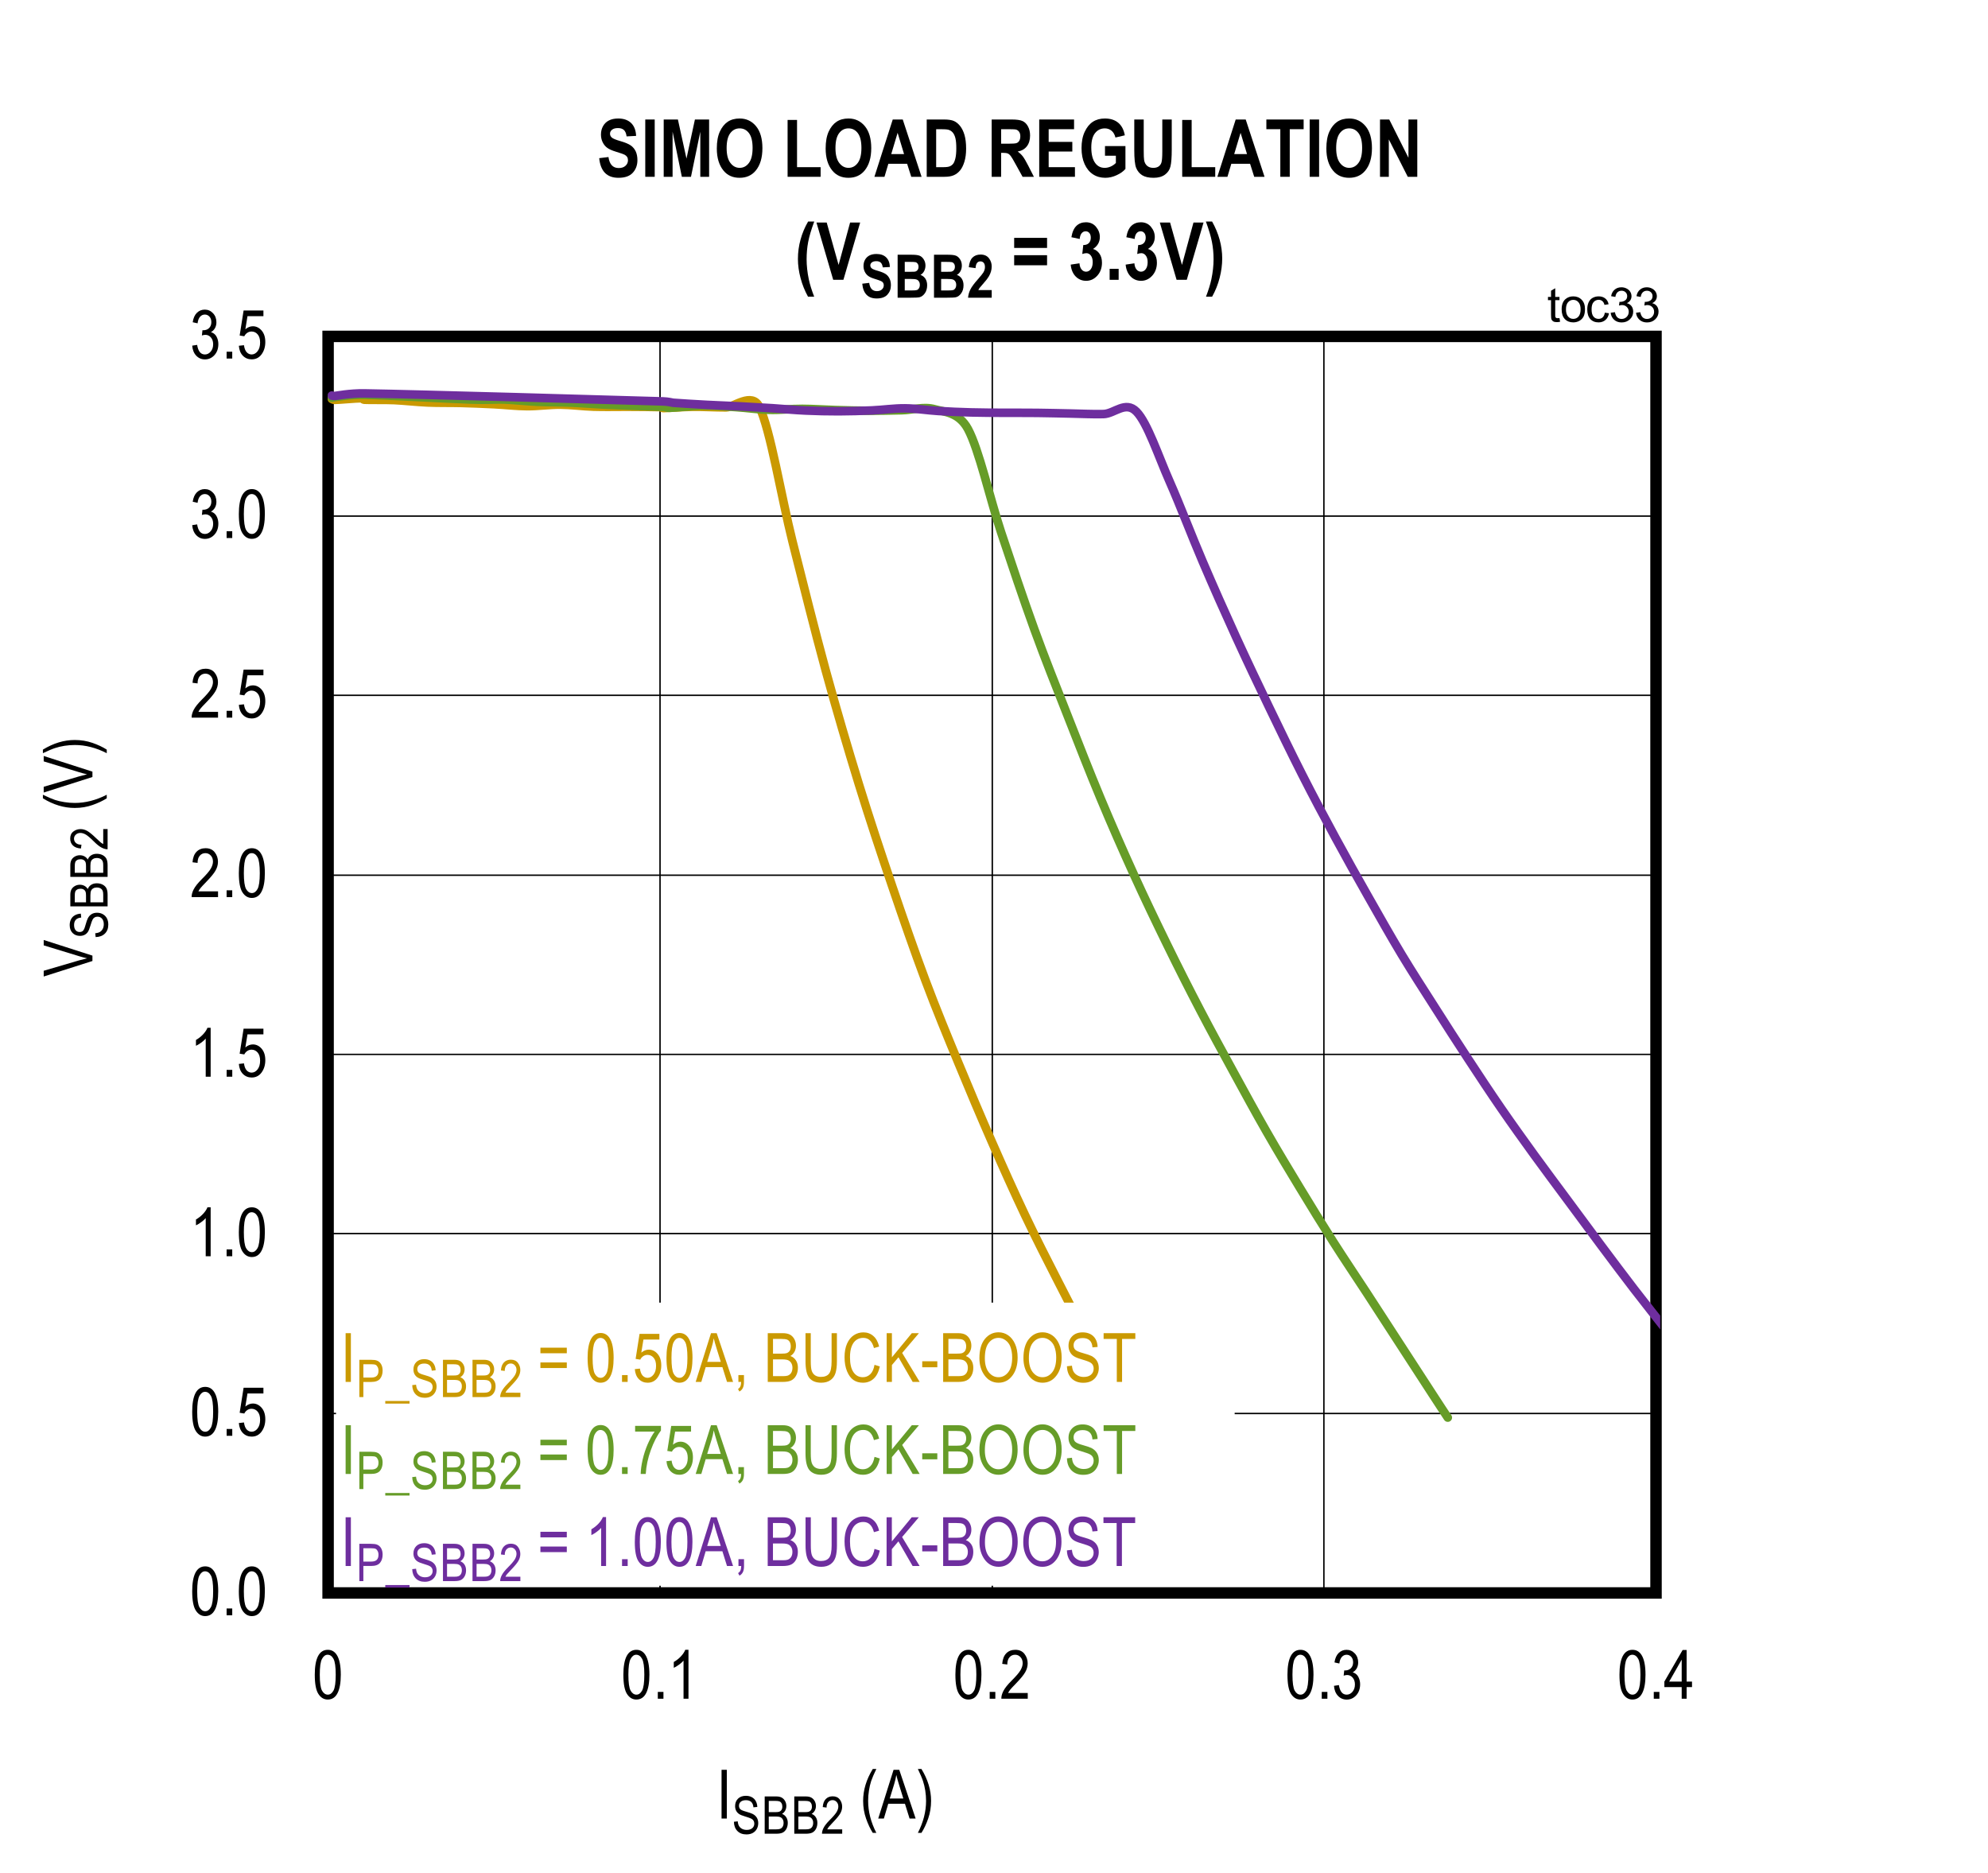 <?xml version="1.0" encoding="UTF-8"?>
<svg height="467.859pt" id="svg895" inkscape:version="0.92.4 (5da689c313, 2019-01-14)" sodipodi:docname="chart33.svg" version="1.2" viewBox="0 0 496.609 467.859" width="496.609pt" xmlns="http://www.w3.org/2000/svg" xmlns:cc="http://creativecommons.org/ns#" xmlns:dc="http://purl.org/dc/elements/1.1/" xmlns:inkscape="http://www.inkscape.org/namespaces/inkscape" xmlns:rdf="http://www.w3.org/1999/02/22-rdf-syntax-ns#" xmlns:sodipodi="http://sodipodi.sourceforge.net/DTD/sodipodi-0.dtd" xmlns:svg="http://www.w3.org/2000/svg" xmlns:xlink="http://www.w3.org/1999/xlink">
  <rect x="0" y="0" width="496.609" height="467.859" fill="#333333" stroke="none"/>
  <sodipodi:namedview bordercolor="#666666" borderopacity="1" gridtolerance="10" guidetolerance="10" id="namedview897" inkscape:current-layer="svg895" inkscape:cx="330.97396" inkscape:cy="312" inkscape:pageopacity="0" inkscape:pageshadow="2" inkscape:window-height="489" inkscape:window-maximized="0" inkscape:window-width="640" inkscape:window-x="0" inkscape:window-y="0" inkscape:zoom="0.28921569" objecttolerance="10" pagecolor="#ffffff" showgrid="false"/>
  <defs id="defs298">
    <g id="g284">
      <symbol id="glyph0-0" overflow="visible" style="overflow:visible">
        <path d="M 0.359,0 V -10.625 H 3.594 V 0 Z M 0.75,-0.438 h 2.469 v -9.828 H 0.75 Z m 0,0" id="path2" inkscape:connector-curvature="0" style="stroke:none"/>
      </symbol>
      <symbol id="glyph0-1" overflow="visible" style="overflow:visible">
        <path d="m 0.562,-6 c 0,-2.039 0.27,-3.586 0.812,-4.641 0.551,-1.051 1.363,-1.578 2.438,-1.578 0.957,0 1.707,0.43 2.25,1.281 0.664,1.031 1,2.68 1,4.938 0,2.031 -0.277,3.574 -0.828,4.625 -0.543,1.055 -1.355,1.578 -2.438,1.578 -0.949,0 -1.727,-0.461 -2.328,-1.391 C 0.863,-2.113 0.562,-3.719 0.562,-6 Z m 1.25,0 c 0,1.98 0.188,3.309 0.562,3.984 0.383,0.668 0.867,1 1.453,1 0.559,0 1.031,-0.336 1.406,-1.016 0.371,-0.684 0.562,-2.008 0.562,-3.969 0,-1.977 -0.191,-3.301 -0.562,-3.969 -0.375,-0.676 -0.867,-1.016 -1.469,-1.016 -0.555,0 -1.02,0.348 -1.391,1.031 C 2,-9.273 1.812,-7.957 1.812,-6 Z m 0,0" id="path5" inkscape:connector-curvature="0" style="stroke:none"/>
      </symbol>
      <symbol id="glyph0-2" overflow="visible" style="overflow:visible">
        <path d="M 1.281,0 V -1.703 H 2.688 V 0 Z m 0,0" id="path8" inkscape:connector-curvature="0" style="stroke:none"/>
      </symbol>
      <symbol id="glyph0-3" overflow="visible" style="overflow:visible">
        <path d="M 5.172,0 H 3.938 V -9.516 C 3.656,-9.18 3.273,-8.84 2.797,-8.5 2.328,-8.156 1.895,-7.895 1.5,-7.719 v -1.453 c 0.664,-0.383 1.258,-0.852 1.781,-1.406 0.52,-0.559 0.883,-1.109 1.094,-1.641 h 0.797 z m 0,0" id="path11" inkscape:connector-curvature="0" style="stroke:none"/>
      </symbol>
      <symbol id="glyph0-4" overflow="visible" style="overflow:visible">
        <path d="M 7.016,-1.438 V 0 H 0.422 C 0.398,-0.582 0.57,-1.234 0.938,-1.953 1.309,-2.668 1.988,-3.52 2.969,-4.5 4.113,-5.633 4.863,-6.516 5.219,-7.141 5.57,-7.762 5.75,-8.344 5.75,-8.875 c 0,-0.621 -0.184,-1.129 -0.547,-1.516 -0.367,-0.395 -0.816,-0.594 -1.344,-0.594 -0.574,0 -1.043,0.215 -1.406,0.641 -0.367,0.418 -0.547,1.02 -0.547,1.797 l -1.266,-0.156 c 0.09,-1.164 0.426,-2.039 1,-2.625 0.57,-0.59 1.328,-0.891 2.266,-0.891 1.008,0 1.773,0.348 2.297,1.031 C 6.73,-10.5 7,-9.715 7,-8.844 7,-8.07 6.789,-7.324 6.375,-6.609 5.969,-5.898 5.191,-4.957 4.047,-3.781 3.316,-3.031 2.84,-2.52 2.625,-2.25 2.414,-1.977 2.242,-1.707 2.109,-1.438 Z m 0,0" id="path14" inkscape:connector-curvature="0" style="stroke:none"/>
      </symbol>
      <symbol id="glyph0-5" overflow="visible" style="overflow:visible">
        <path d="m 0.562,-3.188 1.281,-0.141 c 0.102,0.781 0.328,1.367 0.672,1.75 0.352,0.375 0.766,0.562 1.234,0.562 0.57,0 1.066,-0.266 1.484,-0.797 C 5.66,-2.352 5.875,-3.086 5.875,-4.016 5.875,-4.879 5.668,-5.551 5.266,-6.031 4.859,-6.508 4.348,-6.75 3.734,-6.75 c -0.375,0 -0.727,0.105 -1.047,0.312 -0.324,0.211 -0.582,0.504 -0.766,0.875 L 0.766,-5.75 1.75,-12 h 4.953 v 1.422 H 2.719 L 2.188,-7.312 c 0.59,-0.496 1.219,-0.75 1.875,-0.75 0.84,0 1.57,0.355 2.188,1.062 0.613,0.711 0.922,1.668 0.922,2.875 0,1.188 -0.309,2.211 -0.922,3.062 -0.617,0.844 -1.445,1.266 -2.484,1.266 -0.867,0 -1.598,-0.297 -2.188,-0.891 -0.594,-0.602 -0.934,-1.438 -1.016,-2.5 z m 0,0" id="path17" inkscape:connector-curvature="0" style="stroke:none"/>
      </symbol>
      <symbol id="glyph0-6" overflow="visible" style="overflow:visible">
        <path d="m 0.562,-3.219 1.234,-0.188 c 0.246,1.594 0.895,2.391 1.938,2.391 0.551,0 1.031,-0.234 1.438,-0.703 0.414,-0.477 0.625,-1.094 0.625,-1.844 0,-0.707 -0.191,-1.273 -0.562,-1.703 -0.375,-0.434 -0.84,-0.656 -1.391,-0.656 -0.23,0 -0.52,0.055 -0.859,0.156 L 3.125,-7.078 3.312,-7.062 c 0.602,0 1.094,-0.18 1.469,-0.547 0.371,-0.371 0.562,-0.867 0.562,-1.484 0,-0.57 -0.16,-1.031 -0.469,-1.375 -0.312,-0.34 -0.699,-0.516 -1.156,-0.516 -0.469,0 -0.867,0.184 -1.188,0.547 -0.324,0.355 -0.535,0.902 -0.625,1.641 L 0.688,-9.062 c 0.152,-1.039 0.504,-1.828 1.047,-2.359 0.539,-0.527 1.195,-0.797 1.969,-0.797 0.809,0 1.5,0.305 2.062,0.906 0.559,0.594 0.844,1.348 0.844,2.25 0,0.555 -0.121,1.043 -0.359,1.469 -0.242,0.43 -0.582,0.762 -1.016,1 0.395,0.117 0.723,0.305 0.984,0.562 0.258,0.25 0.469,0.59 0.625,1.016 0.164,0.418 0.25,0.895 0.25,1.422 0,1.117 -0.332,2.035 -0.984,2.75 C 5.453,-0.133 4.664,0.219 3.75,0.219 2.895,0.219 2.168,-0.086 1.578,-0.703 0.984,-1.324 0.645,-2.164 0.562,-3.219 Z m 0,0" id="path20" inkscape:connector-curvature="0" style="stroke:none"/>
      </symbol>
      <symbol id="glyph0-7" overflow="visible" style="overflow:visible">
        <path d="m 1.328,0 v -12.172 h 1.312 V 0 Z m 0,0" id="path23" inkscape:connector-curvature="0" style="stroke:none"/>
      </symbol>
      <symbol id="glyph0-8" overflow="visible" style="overflow:visible">
        <path d="M 3.25,3.578 C 2.645,2.629 2.09,1.457 1.594,0.062 c -0.5,-1.395 -0.75,-2.891 -0.75,-4.484 0,-2.684 0.801,-5.336 2.406,-7.953 h 0.891 c -0.625,1.305 -1.059,2.316 -1.297,3.031 -0.23,0.711 -0.414,1.496 -0.547,2.359 -0.137,0.855 -0.203,1.715 -0.203,2.578 0,2.656 0.68,5.316 2.047,7.984 z m 0,0" id="path26" inkscape:connector-curvature="0" style="stroke:none"/>
      </symbol>
      <symbol id="glyph0-9" overflow="visible" style="overflow:visible">
        <path d="M -0.016,0 3.812,-12.172 H 5.234 L 9.328,0 H 7.812 L 6.656,-3.688 H 2.484 L 1.391,0 Z m 2.875,-5 H 6.25 L 5.203,-8.375 C 4.879,-9.402 4.645,-10.242 4.5,-10.891 4.375,-10.109 4.191,-9.332 3.953,-8.562 Z m 0,0" id="path29" inkscape:connector-curvature="0" style="stroke:none"/>
      </symbol>
      <symbol id="glyph0-10" overflow="visible" style="overflow:visible">
        <path d="M 1.391,3.578 H 0.5 C 1.863,0.91 2.547,-1.75 2.547,-4.406 2.547,-5.27 2.477,-6.129 2.344,-6.984 2.207,-7.848 2.02,-8.633 1.781,-9.344 1.551,-10.059 1.121,-11.07 0.5,-12.375 h 0.891 c 1.602,2.617 2.406,5.27 2.406,7.953 0,1.555 -0.242,3.027 -0.719,4.422 -0.48,1.383 -1.043,2.578 -1.688,3.578 z m 0,0" id="path32" inkscape:connector-curvature="0" style="stroke:none"/>
      </symbol>
      <symbol id="glyph0-11" overflow="visible" style="overflow:visible">
        <path d="m 7.359,-7.156 h -6.594 v -1.391 h 6.594 z m 0,3.688 h -6.594 v -1.391 h 6.594 z m 0,0" id="path35" inkscape:connector-curvature="0" style="stroke:none"/>
      </symbol>
      <symbol id="glyph0-12" overflow="visible" style="overflow:visible">
        <path d="" id="path38" inkscape:connector-curvature="0" style="stroke:none"/>
      </symbol>
      <symbol id="glyph0-13" overflow="visible" style="overflow:visible">
        <path d="M 1.266,0 V -1.703 H 2.656 V 0 c 0,0.652 -0.102,1.172 -0.297,1.547 -0.188,0.371 -0.473,0.66 -0.844,0.859 L 1.172,1.766 C 1.418,1.629 1.609,1.43 1.734,1.172 1.867,0.91 1.941,0.52 1.953,0 Z m 0,0" id="path41" inkscape:connector-curvature="0" style="stroke:none"/>
      </symbol>
      <symbol id="glyph0-14" overflow="visible" style="overflow:visible">
        <path d="m 1.031,0 v -12.172 h 3.734 c 0.758,0 1.359,0.121 1.797,0.359 0.445,0.23 0.812,0.598 1.094,1.094 0.277,0.5 0.422,1.055 0.422,1.656 0,0.562 -0.121,1.07 -0.359,1.516 -0.242,0.449 -0.586,0.809 -1.031,1.078 0.582,0.211 1.039,0.57 1.375,1.078 0.332,0.5 0.5,1.121 0.5,1.859 0,0.742 -0.152,1.395 -0.453,1.953 C 7.805,-1.023 7.402,-0.621 6.906,-0.375 6.406,-0.125 5.711,0 4.828,0 Z m 1.312,-7.062 H 4.5 c 0.57,0 0.977,-0.035 1.219,-0.109 C 6.051,-7.285 6.312,-7.477 6.5,-7.75 c 0.184,-0.277 0.281,-0.656 0.281,-1.125 0,-0.434 -0.086,-0.801 -0.25,-1.094 -0.168,-0.289 -0.395,-0.488 -0.672,-0.594 -0.281,-0.113 -0.789,-0.172 -1.516,-0.172 h -2 z m 0,5.625 h 2.484 c 0.551,0 0.957,-0.047 1.219,-0.141 0.371,-0.145 0.66,-0.383 0.859,-0.719 0.195,-0.332 0.297,-0.742 0.297,-1.234 0,-0.457 -0.102,-0.848 -0.297,-1.172 C 6.719,-5.023 6.461,-5.258 6.141,-5.406 5.828,-5.551 5.332,-5.625 4.656,-5.625 h -2.312 z m 0,0" id="path44" inkscape:connector-curvature="0" style="stroke:none"/>
      </symbol>
      <symbol id="glyph0-15" overflow="visible" style="overflow:visible">
        <path d="m 7.594,-12.172 h 1.328 v 7.031 c 0,1.18 -0.117,2.148 -0.344,2.906 -0.23,0.75 -0.648,1.348 -1.25,1.781 -0.605,0.438 -1.379,0.656 -2.312,0.656 -1.324,0 -2.316,-0.391 -2.969,-1.172 -0.648,-0.789 -0.969,-2.18 -0.969,-4.172 v -7.031 h 1.312 v 7.031 c 0,1.094 0.082,1.895 0.25,2.391 0.176,0.492 0.457,0.867 0.844,1.125 0.395,0.25 0.875,0.375 1.438,0.375 0.934,0 1.613,-0.266 2.031,-0.797 0.426,-0.527 0.641,-1.562 0.641,-3.094 z m 0,0" id="path47" inkscape:connector-curvature="0" style="stroke:none"/>
      </symbol>
      <symbol id="glyph0-16" overflow="visible" style="overflow:visible">
        <path d="m 8.156,-4.266 1.328,0.406 c -0.293,1.367 -0.809,2.387 -1.547,3.062 -0.73,0.668 -1.621,1 -2.672,1 -0.918,0 -1.707,-0.223 -2.359,-0.672 C 2.25,-0.914 1.711,-1.641 1.297,-2.641 c -0.418,-0.996 -0.625,-2.176 -0.625,-3.531 0,-1.332 0.207,-2.461 0.625,-3.391 0.414,-0.926 0.977,-1.625 1.688,-2.094 C 3.699,-12.133 4.5,-12.375 5.375,-12.375 c 0.965,0 1.797,0.305 2.484,0.906 0.695,0.594 1.18,1.477 1.453,2.641 l -1.297,0.375 C 7.578,-10.148 6.691,-11 5.359,-11 c -0.668,0 -1.246,0.176 -1.734,0.516 -0.492,0.336 -0.883,0.867 -1.172,1.594 -0.281,0.719 -0.422,1.629 -0.422,2.719 0,1.668 0.289,2.918 0.875,3.75 0.582,0.836 1.363,1.25 2.344,1.25 0.715,0 1.336,-0.254 1.859,-0.766 0.52,-0.508 0.867,-1.285 1.047,-2.328 z m 0,0" id="path50" inkscape:connector-curvature="0" style="stroke:none"/>
      </symbol>
      <symbol id="glyph0-17" overflow="visible" style="overflow:visible">
        <path d="m 1.031,0 v -12.172 h 1.312 v 6.031 l 4.969,-6.031 h 1.781 l -4.188,4.938 L 9.281,0 h -1.75 L 3.984,-6.156 2.344,-4.219 V 0 Z m 0,0" id="path53" inkscape:connector-curvature="0" style="stroke:none"/>
      </symbol>
      <symbol id="glyph0-18" overflow="visible" style="overflow:visible">
        <path d="m 0.438,-3.656 v -1.5 h 3.766 v 1.5 z m 0,0" id="path56" inkscape:connector-curvature="0" style="stroke:none"/>
      </symbol>
      <symbol id="glyph0-19" overflow="visible" style="overflow:visible">
        <path d="m 0.703,-5.922 c 0,-2.082 0.453,-3.68 1.359,-4.797 0.914,-1.113 2.055,-1.672 3.422,-1.672 0.883,0 1.688,0.254 2.406,0.75 0.727,0.5 1.301,1.227 1.719,2.172 0.426,0.949 0.641,2.082 0.641,3.391 0,1.805 -0.414,3.273 -1.234,4.406 -0.898,1.25 -2.074,1.875 -3.531,1.875 -1.48,0 -2.668,-0.641 -3.562,-1.922 -0.812,-1.164 -1.219,-2.566 -1.219,-4.203 z M 2.062,-5.906 c 0,1.5 0.328,2.668 0.984,3.5 0.664,0.824 1.473,1.234 2.422,1.234 0.965,0 1.781,-0.414 2.438,-1.25 0.652,-0.832 0.984,-2.062 0.984,-3.688 0,-1.039 -0.168,-1.977 -0.5,-2.812 -0.262,-0.621 -0.66,-1.125 -1.188,-1.5 C 6.68,-10.805 6.113,-11 5.5,-11 c -1,0 -1.824,0.418 -2.469,1.25 -0.648,0.824 -0.969,2.105 -0.969,3.844 z m 0,0" id="path59" inkscape:connector-curvature="0" style="stroke:none"/>
      </symbol>
      <symbol id="glyph0-20" overflow="visible" style="overflow:visible">
        <path d="m 0.625,-3.906 1.25,-0.141 c 0.059,0.68 0.211,1.207 0.453,1.578 0.238,0.367 0.578,0.664 1.016,0.891 0.434,0.23 0.926,0.344 1.469,0.344 0.789,0 1.398,-0.191 1.828,-0.578 0.434,-0.383 0.656,-0.883 0.656,-1.5 0,-0.363 -0.082,-0.676 -0.234,-0.938 C 6.906,-4.52 6.664,-4.738 6.344,-4.906 6.031,-5.082 5.34,-5.328 4.281,-5.641 3.344,-5.91 2.668,-6.188 2.266,-6.469 1.867,-6.746 1.559,-7.109 1.344,-7.547 1.125,-7.98 1.016,-8.473 1.016,-9.016 c 0,-0.988 0.316,-1.797 0.953,-2.422 0.633,-0.621 1.492,-0.938 2.578,-0.938 0.738,0 1.383,0.148 1.938,0.438 0.559,0.293 0.992,0.715 1.297,1.266 0.309,0.543 0.477,1.191 0.5,1.938 L 7,-8.625 C 6.938,-9.414 6.699,-10 6.297,-10.375 c -0.406,-0.383 -0.98,-0.578 -1.719,-0.578 -0.742,0 -1.309,0.168 -1.703,0.5 -0.398,0.336 -0.594,0.77 -0.594,1.297 0,0.492 0.145,0.871 0.438,1.141 0.277,0.273 0.926,0.551 1.938,0.828 0.988,0.273 1.68,0.508 2.078,0.703 0.602,0.312 1.062,0.727 1.375,1.234 0.309,0.5 0.469,1.105 0.469,1.812 0,0.688 -0.168,1.32 -0.5,1.891 C 7.754,-0.973 7.309,-0.535 6.75,-0.234 6.188,0.066 5.508,0.219 4.719,0.219 3.488,0.219 2.504,-0.148 1.766,-0.891 1.035,-1.637 0.652,-2.645 0.625,-3.906 Z m 0,0" id="path62" inkscape:connector-curvature="0" style="stroke:none"/>
      </symbol>
      <symbol id="glyph0-21" overflow="visible" style="overflow:visible">
        <path d="M 3.641,0 V -10.734 H 0.344 v -1.438 h 7.922 v 1.438 h -3.312 V 0 Z m 0,0" id="path65" inkscape:connector-curvature="0" style="stroke:none"/>
      </symbol>
      <symbol id="glyph0-22" overflow="visible" style="overflow:visible">
        <path d="m 0.641,-10.578 v -1.438 H 7.094 v 1.172 c -0.961,1.25 -1.805,2.883 -2.531,4.891 -0.73,2 -1.152,3.988 -1.266,5.953 H 2.031 C 2.051,-1.02 2.211,-2.207 2.516,-3.562 2.824,-4.914 3.25,-6.207 3.781,-7.438 4.32,-8.664 4.898,-9.711 5.516,-10.578 Z m 0,0" id="path68" inkscape:connector-curvature="0" style="stroke:none"/>
      </symbol>
      <symbol id="glyph1-0" overflow="visible" style="overflow:visible">
        <path d="M 0.359,0 V -10.625 H 3.594 V 0 Z M 0.75,-0.438 h 2.469 v -9.828 H 0.75 Z m 0,0" id="path71" inkscape:connector-curvature="0" style="stroke:none"/>
      </symbol>
      <symbol id="glyph1-1" overflow="visible" style="overflow:visible">
        <path d="m 0.562,-6 c 0,-2.039 0.27,-3.586 0.812,-4.641 0.551,-1.051 1.363,-1.578 2.438,-1.578 0.957,0 1.707,0.43 2.25,1.281 0.664,1.031 1,2.68 1,4.938 0,2.031 -0.277,3.574 -0.828,4.625 -0.543,1.055 -1.355,1.578 -2.438,1.578 -0.949,0 -1.727,-0.461 -2.328,-1.391 C 0.863,-2.113 0.562,-3.719 0.562,-6 Z m 1.25,0 c 0,1.98 0.188,3.309 0.562,3.984 0.383,0.668 0.867,1 1.453,1 0.559,0 1.031,-0.336 1.406,-1.016 0.371,-0.684 0.562,-2.008 0.562,-3.969 0,-1.977 -0.191,-3.301 -0.562,-3.969 -0.375,-0.676 -0.867,-1.016 -1.469,-1.016 -0.555,0 -1.02,0.348 -1.391,1.031 C 2,-9.273 1.812,-7.957 1.812,-6 Z m 0,0" id="path74" inkscape:connector-curvature="0" style="stroke:none"/>
      </symbol>
      <symbol id="glyph1-2" overflow="visible" style="overflow:visible">
        <path d="M 1.281,0 V -1.703 H 2.688 V 0 Z m 0,0" id="path77" inkscape:connector-curvature="0" style="stroke:none"/>
      </symbol>
      <symbol id="glyph1-3" overflow="visible" style="overflow:visible">
        <path d="m 0.562,-3.188 1.281,-0.141 c 0.102,0.781 0.328,1.367 0.672,1.75 0.352,0.375 0.766,0.562 1.234,0.562 0.57,0 1.066,-0.266 1.484,-0.797 C 5.66,-2.352 5.875,-3.086 5.875,-4.016 5.875,-4.879 5.668,-5.551 5.266,-6.031 4.859,-6.508 4.348,-6.75 3.734,-6.75 c -0.375,0 -0.727,0.105 -1.047,0.312 -0.324,0.211 -0.582,0.504 -0.766,0.875 L 0.766,-5.75 1.75,-12 h 4.953 v 1.422 H 2.719 L 2.188,-7.312 c 0.59,-0.496 1.219,-0.75 1.875,-0.75 0.84,0 1.57,0.355 2.188,1.062 0.613,0.711 0.922,1.668 0.922,2.875 0,1.188 -0.309,2.211 -0.922,3.062 -0.617,0.844 -1.445,1.266 -2.484,1.266 -0.867,0 -1.598,-0.297 -2.188,-0.891 -0.594,-0.602 -0.934,-1.438 -1.016,-2.5 z m 0,0" id="path80" inkscape:connector-curvature="0" style="stroke:none"/>
      </symbol>
      <symbol id="glyph1-4" overflow="visible" style="overflow:visible">
        <path d="M 5.172,0 H 3.938 V -9.516 C 3.656,-9.18 3.273,-8.84 2.797,-8.5 2.328,-8.156 1.895,-7.895 1.5,-7.719 v -1.453 c 0.664,-0.383 1.258,-0.852 1.781,-1.406 0.52,-0.559 0.883,-1.109 1.094,-1.641 h 0.797 z m 0,0" id="path83" inkscape:connector-curvature="0" style="stroke:none"/>
      </symbol>
      <symbol id="glyph1-5" overflow="visible" style="overflow:visible">
        <path d="M 7.016,-1.438 V 0 H 0.422 C 0.398,-0.582 0.57,-1.234 0.938,-1.953 1.309,-2.668 1.988,-3.52 2.969,-4.5 4.113,-5.633 4.863,-6.516 5.219,-7.141 5.57,-7.762 5.75,-8.344 5.75,-8.875 c 0,-0.621 -0.184,-1.129 -0.547,-1.516 -0.367,-0.395 -0.816,-0.594 -1.344,-0.594 -0.574,0 -1.043,0.215 -1.406,0.641 -0.367,0.418 -0.547,1.02 -0.547,1.797 l -1.266,-0.156 c 0.09,-1.164 0.426,-2.039 1,-2.625 0.57,-0.59 1.328,-0.891 2.266,-0.891 1.008,0 1.773,0.348 2.297,1.031 C 6.73,-10.5 7,-9.715 7,-8.844 7,-8.07 6.789,-7.324 6.375,-6.609 5.969,-5.898 5.191,-4.957 4.047,-3.781 3.316,-3.031 2.84,-2.52 2.625,-2.25 2.414,-1.977 2.242,-1.707 2.109,-1.438 Z m 0,0" id="path86" inkscape:connector-curvature="0" style="stroke:none"/>
      </symbol>
      <symbol id="glyph1-6" overflow="visible" style="overflow:visible">
        <path d="m 0.562,-3.219 1.234,-0.188 c 0.246,1.594 0.895,2.391 1.938,2.391 0.551,0 1.031,-0.234 1.438,-0.703 0.414,-0.477 0.625,-1.094 0.625,-1.844 0,-0.707 -0.191,-1.273 -0.562,-1.703 -0.375,-0.434 -0.84,-0.656 -1.391,-0.656 -0.23,0 -0.52,0.055 -0.859,0.156 L 3.125,-7.078 3.312,-7.062 c 0.602,0 1.094,-0.18 1.469,-0.547 0.371,-0.371 0.562,-0.867 0.562,-1.484 0,-0.57 -0.16,-1.031 -0.469,-1.375 -0.312,-0.34 -0.699,-0.516 -1.156,-0.516 -0.469,0 -0.867,0.184 -1.188,0.547 -0.324,0.355 -0.535,0.902 -0.625,1.641 L 0.688,-9.062 c 0.152,-1.039 0.504,-1.828 1.047,-2.359 0.539,-0.527 1.195,-0.797 1.969,-0.797 0.809,0 1.5,0.305 2.062,0.906 0.559,0.594 0.844,1.348 0.844,2.25 0,0.555 -0.121,1.043 -0.359,1.469 -0.242,0.43 -0.582,0.762 -1.016,1 0.395,0.117 0.723,0.305 0.984,0.562 0.258,0.25 0.469,0.59 0.625,1.016 0.164,0.418 0.25,0.895 0.25,1.422 0,1.117 -0.332,2.035 -0.984,2.75 C 5.453,-0.133 4.664,0.219 3.75,0.219 2.895,0.219 2.168,-0.086 1.578,-0.703 0.984,-1.324 0.645,-2.164 0.562,-3.219 Z m 0,0" id="path89" inkscape:connector-curvature="0" style="stroke:none"/>
      </symbol>
      <symbol id="glyph1-7" overflow="visible" style="overflow:visible">
        <path d="M 4.484,0 V -2.906 H 0.156 v -1.375 l 4.562,-7.891 h 1 V -4.281 H 7.062 v 1.375 H 5.719 V 0 Z m 0,-4.281 v -5.484 l -3.125,5.484 z m 0,0" id="path92" inkscape:connector-curvature="0" style="stroke:none"/>
      </symbol>
      <symbol id="glyph1-8" overflow="visible" style="overflow:visible">
        <path d="m 1.328,0 v -12.172 h 1.312 V 0 Z m 0,0" id="path95" inkscape:connector-curvature="0" style="stroke:none"/>
      </symbol>
      <symbol id="glyph1-9" overflow="visible" style="overflow:visible">
        <path d="m 7.359,-7.156 h -6.594 v -1.391 h 6.594 z m 0,3.688 h -6.594 v -1.391 h 6.594 z m 0,0" id="path98" inkscape:connector-curvature="0" style="stroke:none"/>
      </symbol>
      <symbol id="glyph1-10" overflow="visible" style="overflow:visible">
        <path d="" id="path101" inkscape:connector-curvature="0" style="stroke:none"/>
      </symbol>
      <symbol id="glyph1-11" overflow="visible" style="overflow:visible">
        <path d="M -0.016,0 3.812,-12.172 H 5.234 L 9.328,0 H 7.812 L 6.656,-3.688 H 2.484 L 1.391,0 Z m 2.875,-5 H 6.25 L 5.203,-8.375 C 4.879,-9.402 4.645,-10.242 4.5,-10.891 4.375,-10.109 4.191,-9.332 3.953,-8.562 Z m 0,0" id="path104" inkscape:connector-curvature="0" style="stroke:none"/>
      </symbol>
      <symbol id="glyph1-12" overflow="visible" style="overflow:visible">
        <path d="M 1.266,0 V -1.703 H 2.656 V 0 c 0,0.652 -0.102,1.172 -0.297,1.547 -0.188,0.371 -0.473,0.66 -0.844,0.859 L 1.172,1.766 C 1.418,1.629 1.609,1.43 1.734,1.172 1.867,0.91 1.941,0.52 1.953,0 Z m 0,0" id="path107" inkscape:connector-curvature="0" style="stroke:none"/>
      </symbol>
      <symbol id="glyph1-13" overflow="visible" style="overflow:visible">
        <path d="m 1.031,0 v -12.172 h 3.734 c 0.758,0 1.359,0.121 1.797,0.359 0.445,0.23 0.812,0.598 1.094,1.094 0.277,0.5 0.422,1.055 0.422,1.656 0,0.562 -0.121,1.07 -0.359,1.516 -0.242,0.449 -0.586,0.809 -1.031,1.078 0.582,0.211 1.039,0.57 1.375,1.078 0.332,0.5 0.5,1.121 0.5,1.859 0,0.742 -0.152,1.395 -0.453,1.953 C 7.805,-1.023 7.402,-0.621 6.906,-0.375 6.406,-0.125 5.711,0 4.828,0 Z m 1.312,-7.062 H 4.5 c 0.57,0 0.977,-0.035 1.219,-0.109 C 6.051,-7.285 6.312,-7.477 6.5,-7.75 c 0.184,-0.277 0.281,-0.656 0.281,-1.125 0,-0.434 -0.086,-0.801 -0.25,-1.094 -0.168,-0.289 -0.395,-0.488 -0.672,-0.594 -0.281,-0.113 -0.789,-0.172 -1.516,-0.172 h -2 z m 0,5.625 h 2.484 c 0.551,0 0.957,-0.047 1.219,-0.141 0.371,-0.145 0.66,-0.383 0.859,-0.719 0.195,-0.332 0.297,-0.742 0.297,-1.234 0,-0.457 -0.102,-0.848 -0.297,-1.172 C 6.719,-5.023 6.461,-5.258 6.141,-5.406 5.828,-5.551 5.332,-5.625 4.656,-5.625 h -2.312 z m 0,0" id="path110" inkscape:connector-curvature="0" style="stroke:none"/>
      </symbol>
      <symbol id="glyph1-14" overflow="visible" style="overflow:visible">
        <path d="m 7.594,-12.172 h 1.328 v 7.031 c 0,1.18 -0.117,2.148 -0.344,2.906 -0.23,0.75 -0.648,1.348 -1.25,1.781 -0.605,0.438 -1.379,0.656 -2.312,0.656 -1.324,0 -2.316,-0.391 -2.969,-1.172 -0.648,-0.789 -0.969,-2.18 -0.969,-4.172 v -7.031 h 1.312 v 7.031 c 0,1.094 0.082,1.895 0.25,2.391 0.176,0.492 0.457,0.867 0.844,1.125 0.395,0.25 0.875,0.375 1.438,0.375 0.934,0 1.613,-0.266 2.031,-0.797 0.426,-0.527 0.641,-1.562 0.641,-3.094 z m 0,0" id="path113" inkscape:connector-curvature="0" style="stroke:none"/>
      </symbol>
      <symbol id="glyph1-15" overflow="visible" style="overflow:visible">
        <path d="m 8.156,-4.266 1.328,0.406 c -0.293,1.367 -0.809,2.387 -1.547,3.062 -0.73,0.668 -1.621,1 -2.672,1 -0.918,0 -1.707,-0.223 -2.359,-0.672 C 2.25,-0.914 1.711,-1.641 1.297,-2.641 c -0.418,-0.996 -0.625,-2.176 -0.625,-3.531 0,-1.332 0.207,-2.461 0.625,-3.391 0.414,-0.926 0.977,-1.625 1.688,-2.094 C 3.699,-12.133 4.5,-12.375 5.375,-12.375 c 0.965,0 1.797,0.305 2.484,0.906 0.695,0.594 1.18,1.477 1.453,2.641 l -1.297,0.375 C 7.578,-10.148 6.691,-11 5.359,-11 c -0.668,0 -1.246,0.176 -1.734,0.516 -0.492,0.336 -0.883,0.867 -1.172,1.594 -0.281,0.719 -0.422,1.629 -0.422,2.719 0,1.668 0.289,2.918 0.875,3.75 0.582,0.836 1.363,1.25 2.344,1.25 0.715,0 1.336,-0.254 1.859,-0.766 0.52,-0.508 0.867,-1.285 1.047,-2.328 z m 0,0" id="path116" inkscape:connector-curvature="0" style="stroke:none"/>
      </symbol>
      <symbol id="glyph1-16" overflow="visible" style="overflow:visible">
        <path d="m 1.031,0 v -12.172 h 1.312 v 6.031 l 4.969,-6.031 h 1.781 l -4.188,4.938 L 9.281,0 h -1.75 L 3.984,-6.156 2.344,-4.219 V 0 Z m 0,0" id="path119" inkscape:connector-curvature="0" style="stroke:none"/>
      </symbol>
      <symbol id="glyph1-17" overflow="visible" style="overflow:visible">
        <path d="m 0.438,-3.656 v -1.5 h 3.766 v 1.5 z m 0,0" id="path122" inkscape:connector-curvature="0" style="stroke:none"/>
      </symbol>
      <symbol id="glyph1-18" overflow="visible" style="overflow:visible">
        <path d="m 0.703,-5.922 c 0,-2.082 0.453,-3.68 1.359,-4.797 0.914,-1.113 2.055,-1.672 3.422,-1.672 0.883,0 1.688,0.254 2.406,0.75 0.727,0.5 1.301,1.227 1.719,2.172 0.426,0.949 0.641,2.082 0.641,3.391 0,1.805 -0.414,3.273 -1.234,4.406 -0.898,1.25 -2.074,1.875 -3.531,1.875 -1.48,0 -2.668,-0.641 -3.562,-1.922 -0.812,-1.164 -1.219,-2.566 -1.219,-4.203 z M 2.062,-5.906 c 0,1.5 0.328,2.668 0.984,3.5 0.664,0.824 1.473,1.234 2.422,1.234 0.965,0 1.781,-0.414 2.438,-1.25 0.652,-0.832 0.984,-2.062 0.984,-3.688 0,-1.039 -0.168,-1.977 -0.5,-2.812 -0.262,-0.621 -0.66,-1.125 -1.188,-1.5 C 6.68,-10.805 6.113,-11 5.5,-11 c -1,0 -1.824,0.418 -2.469,1.25 -0.648,0.824 -0.969,2.105 -0.969,3.844 z m 0,0" id="path125" inkscape:connector-curvature="0" style="stroke:none"/>
      </symbol>
      <symbol id="glyph1-19" overflow="visible" style="overflow:visible">
        <path d="m 0.625,-3.906 1.25,-0.141 c 0.059,0.68 0.211,1.207 0.453,1.578 0.238,0.367 0.578,0.664 1.016,0.891 0.434,0.23 0.926,0.344 1.469,0.344 0.789,0 1.398,-0.191 1.828,-0.578 0.434,-0.383 0.656,-0.883 0.656,-1.5 0,-0.363 -0.082,-0.676 -0.234,-0.938 C 6.906,-4.52 6.664,-4.738 6.344,-4.906 6.031,-5.082 5.34,-5.328 4.281,-5.641 3.344,-5.91 2.668,-6.188 2.266,-6.469 1.867,-6.746 1.559,-7.109 1.344,-7.547 1.125,-7.98 1.016,-8.473 1.016,-9.016 c 0,-0.988 0.316,-1.797 0.953,-2.422 0.633,-0.621 1.492,-0.938 2.578,-0.938 0.738,0 1.383,0.148 1.938,0.438 0.559,0.293 0.992,0.715 1.297,1.266 0.309,0.543 0.477,1.191 0.5,1.938 L 7,-8.625 C 6.938,-9.414 6.699,-10 6.297,-10.375 c -0.406,-0.383 -0.98,-0.578 -1.719,-0.578 -0.742,0 -1.309,0.168 -1.703,0.5 -0.398,0.336 -0.594,0.77 -0.594,1.297 0,0.492 0.145,0.871 0.438,1.141 0.277,0.273 0.926,0.551 1.938,0.828 0.988,0.273 1.68,0.508 2.078,0.703 0.602,0.312 1.062,0.727 1.375,1.234 0.309,0.5 0.469,1.105 0.469,1.812 0,0.688 -0.168,1.32 -0.5,1.891 C 7.754,-0.973 7.309,-0.535 6.75,-0.234 6.188,0.066 5.508,0.219 4.719,0.219 3.488,0.219 2.504,-0.148 1.766,-0.891 1.035,-1.637 0.652,-2.645 0.625,-3.906 Z m 0,0" id="path128" inkscape:connector-curvature="0" style="stroke:none"/>
      </symbol>
      <symbol id="glyph1-20" overflow="visible" style="overflow:visible">
        <path d="M 3.641,0 V -10.734 H 0.344 v -1.438 h 7.922 v 1.438 h -3.312 V 0 Z m 0,0" id="path131" inkscape:connector-curvature="0" style="stroke:none"/>
      </symbol>
      <symbol id="glyph2-0" overflow="visible" style="overflow:visible">
        <path d="M 0,-0.359 H -10.625 V -3.594 H 0 Z M -0.438,-0.75 v -2.469 h -9.828 V -0.75 Z m 0,0" id="path134" inkscape:connector-curvature="0" style="stroke:none"/>
      </symbol>
      <symbol id="glyph2-1" overflow="visible" style="overflow:visible">
        <path d="m 0,-3.938 -12.172,3.875 V -1.5 l 8.844,-2.594 c 0.688,-0.195 1.352,-0.367 1.984,-0.516 -0.664,-0.152 -1.328,-0.332 -1.984,-0.531 l -8.844,-2.703 V -9.188 L 0,-5.281 Z m 0,0" id="path137" inkscape:connector-curvature="0" style="stroke:none"/>
      </symbol>
      <symbol id="glyph2-2" overflow="visible" style="overflow:visible">
        <path d="m 3.578,-3.25 c -0.949,0.605 -2.121,1.16 -3.516,1.656 -1.395,0.5 -2.891,0.75 -4.484,0.75 -2.684,0 -5.336,-0.801 -7.953,-2.406 v -0.891 c 1.305,0.625 2.316,1.059 3.031,1.297 0.711,0.23 1.496,0.414 2.359,0.547 0.855,0.137 1.715,0.203 2.578,0.203 2.656,0 5.316,-0.68 7.984,-2.047 z m 0,0" id="path140" inkscape:connector-curvature="0" style="stroke:none"/>
      </symbol>
      <symbol id="glyph2-3" overflow="visible" style="overflow:visible">
        <path d="M 3.578,-1.391 V -0.5 C 0.91,-1.863 -1.75,-2.547 -4.406,-2.547 c -0.863,0 -1.723,0.07 -2.578,0.203 -0.863,0.137 -1.648,0.324 -2.359,0.562 -0.715,0.23 -1.727,0.66 -3.031,1.281 v -0.891 c 2.617,-1.602 5.27,-2.406 7.953,-2.406 1.555,0 3.027,0.242 4.422,0.719 1.383,0.48 2.578,1.043 3.578,1.688 z m 0,0" id="path143" inkscape:connector-curvature="0" style="stroke:none"/>
      </symbol>
      <symbol id="glyph3-0" overflow="visible" style="overflow:visible">
        <path d="M 0,-0.281 H -8.125 V -2.75 H 0 Z m -0.344,-0.297 v -1.875 h -7.516 v 1.875 z m 0,0" id="path146" inkscape:connector-curvature="0" style="stroke:none"/>
      </symbol>
      <symbol id="glyph3-1" overflow="visible" style="overflow:visible">
        <path d="M -2.984,-0.484 -3.094,-1.438 c 0.512,-0.051 0.914,-0.164 1.203,-0.344 0.281,-0.176 0.512,-0.43 0.688,-0.766 0.168,-0.332 0.25,-0.711 0.25,-1.141 0,-0.59 -0.145,-1.055 -0.438,-1.391 -0.289,-0.332 -0.672,-0.5 -1.141,-0.5 -0.277,0 -0.52,0.066 -0.719,0.188 -0.207,0.117 -0.375,0.301 -0.5,0.547 -0.133,0.242 -0.32,0.762 -0.562,1.562 -0.207,0.719 -0.422,1.238 -0.641,1.547 -0.215,0.305 -0.488,0.539 -0.812,0.703 -0.332,0.168 -0.711,0.25 -1.141,0.25 -0.746,0 -1.363,-0.238 -1.844,-0.719 -0.477,-0.488 -0.719,-1.145 -0.719,-1.969 0,-0.57 0.117,-1.066 0.344,-1.484 0.219,-0.426 0.543,-0.754 0.969,-0.984 0.418,-0.238 0.91,-0.367 1.469,-0.391 l 0.094,0.969 C -7.195,-5.305 -7.645,-5.121 -7.938,-4.812 -8.227,-4.5 -8.375,-4.059 -8.375,-3.5 c 0,0.574 0.133,1.012 0.391,1.312 0.25,0.293 0.582,0.438 0.984,0.438 0.375,0 0.668,-0.109 0.875,-0.328 0.211,-0.215 0.418,-0.711 0.625,-1.484 0.211,-0.746 0.395,-1.273 0.547,-1.578 0.23,-0.465 0.543,-0.82 0.938,-1.062 0.387,-0.238 0.848,-0.359 1.375,-0.359 0.543,0 1.035,0.129 1.469,0.375 0.438,0.25 0.773,0.598 1,1.031 0.227,0.43 0.344,0.945 0.344,1.547 0,0.938 -0.281,1.691 -0.844,2.25 -0.57,0.562 -1.344,0.855 -2.312,0.875 z m 0,0" id="path149" inkscape:connector-curvature="0" style="stroke:none"/>
      </symbol>
      <symbol id="glyph3-2" overflow="visible" style="overflow:visible">
        <path d="m 0,-0.781 h -9.312 v -2.875 c 0,-0.57 0.098,-1.023 0.281,-1.359 0.18,-0.34 0.461,-0.625 0.844,-0.844 0.375,-0.215 0.793,-0.328 1.25,-0.328 0.43,0 0.816,0.098 1.156,0.281 0.344,0.188 0.621,0.457 0.828,0.797 0.168,-0.445 0.445,-0.797 0.828,-1.047 0.387,-0.258 0.863,-0.391 1.422,-0.391 0.562,0 1.059,0.117 1.484,0.344 0.43,0.23 0.742,0.539 0.938,0.922 C -0.094,-4.895 0,-4.363 0,-3.688 Z m -5.391,-1.016 v -1.656 c 0,-0.426 -0.031,-0.734 -0.094,-0.922 -0.09,-0.258 -0.242,-0.457 -0.453,-0.594 -0.207,-0.145 -0.488,-0.219 -0.844,-0.219 -0.332,0 -0.609,0.07 -0.828,0.203 -0.227,0.125 -0.383,0.301 -0.469,0.516 -0.082,0.211 -0.125,0.59 -0.125,1.141 v 1.531 z m 4.297,0 V -3.688 c 0,-0.426 -0.039,-0.738 -0.125,-0.938 C -1.32,-4.902 -1.5,-5.117 -1.75,-5.266 -2.008,-5.418 -2.328,-5.5 -2.703,-5.5 c -0.352,0 -0.648,0.074 -0.891,0.219 -0.246,0.137 -0.426,0.332 -0.531,0.578 -0.113,0.242 -0.172,0.621 -0.172,1.141 v 1.766 z m 0,0" id="path152" inkscape:connector-curvature="0" style="stroke:none"/>
      </symbol>
      <symbol id="glyph3-3" overflow="visible" style="overflow:visible">
        <path d="M -1.094,-5.359 H 0 V -0.312 c -0.445,0.012 -0.941,-0.125 -1.484,-0.406 -0.551,-0.277 -1.203,-0.797 -1.953,-1.547 -0.871,-0.871 -1.547,-1.445 -2.016,-1.719 -0.477,-0.27 -0.926,-0.406 -1.344,-0.406 -0.465,0 -0.848,0.145 -1.141,0.422 -0.301,0.273 -0.453,0.613 -0.453,1.016 0,0.438 0.164,0.801 0.484,1.078 0.312,0.281 0.773,0.422 1.375,0.422 L -6.656,-0.5 c -0.883,-0.059 -1.551,-0.312 -2,-0.75 -0.457,-0.434 -0.688,-1.016 -0.688,-1.734 0,-0.777 0.27,-1.367 0.797,-1.766 0.523,-0.395 1.117,-0.594 1.781,-0.594 0.594,0 1.164,0.16 1.703,0.469 0.543,0.312 1.27,0.91 2.172,1.781 0.574,0.555 0.965,0.914 1.172,1.078 0.211,0.168 0.418,0.301 0.625,0.391 z m 0,0" id="path155" inkscape:connector-curvature="0" style="stroke:none"/>
      </symbol>
      <symbol id="glyph4-0" overflow="visible" style="overflow:visible">
        <path d="M 0.281,0 V -8.125 H 2.75 V 0 Z m 0.297,-0.344 h 1.875 v -7.516 h -1.875 z m 0,0" id="path158" inkscape:connector-curvature="0" style="stroke:none"/>
      </symbol>
      <symbol id="glyph4-1" overflow="visible" style="overflow:visible">
        <path d="M 0.484,-2.984 1.438,-3.094 c 0.051,0.512 0.164,0.914 0.344,1.203 0.176,0.281 0.43,0.512 0.766,0.688 0.332,0.168 0.711,0.25 1.141,0.25 0.59,0 1.055,-0.145 1.391,-0.438 0.332,-0.289 0.5,-0.672 0.5,-1.141 0,-0.277 -0.066,-0.52 -0.188,-0.719 C 5.273,-3.457 5.09,-3.625 4.844,-3.75 4.602,-3.883 4.082,-4.07 3.281,-4.312 2.562,-4.52 2.043,-4.734 1.734,-4.953 1.43,-5.168 1.195,-5.441 1.031,-5.766 c -0.168,-0.332 -0.25,-0.711 -0.25,-1.141 0,-0.746 0.238,-1.363 0.719,-1.844 0.488,-0.477 1.145,-0.719 1.969,-0.719 0.57,0 1.066,0.117 1.484,0.344 0.426,0.219 0.754,0.543 0.984,0.969 0.238,0.418 0.367,0.91 0.391,1.469 l -0.969,0.094 C 5.305,-7.195 5.121,-7.645 4.812,-7.938 4.5,-8.227 4.059,-8.375 3.5,-8.375 2.926,-8.375 2.488,-8.242 2.188,-7.984 1.895,-7.734 1.75,-7.402 1.75,-7 c 0,0.375 0.109,0.668 0.328,0.875 0.215,0.211 0.711,0.418 1.484,0.625 0.746,0.211 1.273,0.395 1.578,0.547 0.465,0.23 0.82,0.543 1.062,0.938 0.238,0.387 0.359,0.848 0.359,1.375 0,0.543 -0.129,1.035 -0.375,1.469 -0.25,0.438 -0.598,0.773 -1.031,1 -0.43,0.227 -0.945,0.344 -1.547,0.344 -0.938,0 -1.691,-0.281 -2.25,-0.844 -0.562,-0.57 -0.855,-1.344 -0.875,-2.312 z m 0,0" id="path161" inkscape:connector-curvature="0" style="stroke:none"/>
      </symbol>
      <symbol id="glyph4-2" overflow="visible" style="overflow:visible">
        <path d="m 0.781,0 v -9.312 h 2.875 c 0.57,0 1.023,0.098 1.359,0.281 0.34,0.18 0.625,0.461 0.844,0.844 0.215,0.375 0.328,0.793 0.328,1.25 0,0.43 -0.098,0.816 -0.281,1.156 -0.188,0.344 -0.457,0.621 -0.797,0.828 0.445,0.168 0.797,0.445 1.047,0.828 0.258,0.387 0.391,0.863 0.391,1.422 0,0.562 -0.117,1.059 -0.344,1.484 C 5.973,-0.789 5.664,-0.477 5.281,-0.281 4.895,-0.094 4.363,0 3.688,0 Z m 1.016,-5.391 h 1.656 c 0.426,0 0.734,-0.031 0.922,-0.094 0.258,-0.09 0.457,-0.242 0.594,-0.453 0.145,-0.207 0.219,-0.488 0.219,-0.844 0,-0.332 -0.07,-0.609 -0.203,-0.828 -0.125,-0.227 -0.301,-0.383 -0.516,-0.469 -0.211,-0.082 -0.59,-0.125 -1.141,-0.125 h -1.531 z m 0,4.297 H 3.688 c 0.426,0 0.738,-0.039 0.938,-0.125 C 4.902,-1.32 5.117,-1.5 5.266,-1.75 5.418,-2.008 5.5,-2.328 5.5,-2.703 5.5,-3.055 5.426,-3.352 5.281,-3.594 5.145,-3.84 4.949,-4.02 4.703,-4.125 4.461,-4.238 4.082,-4.297 3.562,-4.297 H 1.797 Z m 0,0" id="path164" inkscape:connector-curvature="0" style="stroke:none"/>
      </symbol>
      <symbol id="glyph4-3" overflow="visible" style="overflow:visible">
        <path d="M 5.359,-1.094 V 0 H 0.312 C 0.301,-0.445 0.438,-0.941 0.719,-1.484 0.996,-2.035 1.516,-2.688 2.266,-3.438 c 0.871,-0.871 1.445,-1.547 1.719,-2.016 0.27,-0.477 0.406,-0.926 0.406,-1.344 0,-0.465 -0.145,-0.848 -0.422,-1.141 -0.273,-0.301 -0.613,-0.453 -1.016,-0.453 -0.438,0 -0.801,0.164 -1.078,0.484 -0.281,0.312 -0.422,0.773 -0.422,1.375 L 0.5,-6.656 c 0.059,-0.883 0.312,-1.551 0.75,-2 0.434,-0.457 1.016,-0.688 1.734,-0.688 0.777,0 1.367,0.27 1.766,0.797 0.395,0.523 0.594,1.117 0.594,1.781 0,0.594 -0.16,1.164 -0.469,1.703 -0.312,0.543 -0.91,1.27 -1.781,2.172 -0.555,0.574 -0.914,0.965 -1.078,1.172 -0.168,0.211 -0.301,0.418 -0.391,0.625 z m 0,0" id="path167" inkscape:connector-curvature="0" style="stroke:none"/>
      </symbol>
      <symbol id="glyph4-4" overflow="visible" style="overflow:visible">
        <path d="m 0.828,0 v -9.312 h 2.875 c 0.676,0 1.176,0.066 1.5,0.188 0.434,0.156 0.785,0.457 1.047,0.891 0.258,0.438 0.391,0.977 0.391,1.609 0,0.836 -0.215,1.52 -0.641,2.047 -0.43,0.531 -1.164,0.797 -2.203,0.797 H 1.828 V 0 Z m 1,-4.875 H 3.812 c 0.613,0 1.066,-0.141 1.359,-0.422 0.289,-0.277 0.438,-0.707 0.438,-1.281 0,-0.363 -0.074,-0.676 -0.219,-0.938 C 5.254,-7.785 5.082,-7.969 4.875,-8.062 4.676,-8.152 4.316,-8.203 3.797,-8.203 h -1.969 z m 0,0" id="path170" inkscape:connector-curvature="0" style="stroke:none"/>
      </symbol>
      <symbol id="glyph4-5" overflow="visible" style="overflow:visible">
        <path d="m -0.078,0.984 h 6.062 V 1.625 h -6.062 z m 0,0" id="path173" inkscape:connector-curvature="0" style="stroke:none"/>
      </symbol>
      <symbol id="glyph5-0" overflow="visible" style="overflow:visible">
        <path d="M 0.438,0 V -12.5 H 4.234 V 0 Z M 0.891,-0.516 H 3.781 v -11.562 H 0.891 Z m 0,0" id="path176" inkscape:connector-curvature="0" style="stroke:none"/>
      </symbol>
      <symbol id="glyph5-1" overflow="visible" style="overflow:visible">
        <path d="m 0.594,-4.656 2.312,-0.281 c 0.258,1.836 1.113,2.75 2.562,2.75 0.715,0 1.281,-0.188 1.688,-0.562 0.414,-0.371 0.625,-0.836 0.625,-1.391 0,-0.32 -0.074,-0.598 -0.219,-0.828 C 7.414,-5.195 7.195,-5.383 6.906,-5.531 6.613,-5.676 5.902,-5.922 4.781,-6.266 3.77,-6.574 3.027,-6.91 2.562,-7.266 2.094,-7.617 1.715,-8.086 1.438,-8.672 1.164,-9.254 1.031,-9.883 1.031,-10.562 c 0,-0.777 0.176,-1.484 0.531,-2.109 0.352,-0.621 0.844,-1.094 1.469,-1.406 0.621,-0.32 1.395,-0.484 2.312,-0.484 1.371,0 2.445,0.379 3.219,1.125 0.777,0.75 1.195,1.824 1.25,3.219 l -2.375,0.125 c -0.105,-0.77 -0.336,-1.305 -0.688,-1.609 -0.344,-0.309 -0.836,-0.469 -1.469,-0.469 -0.637,0 -1.129,0.137 -1.469,0.406 -0.344,0.262 -0.516,0.598 -0.516,1 0,0.387 0.156,0.715 0.469,0.984 0.309,0.262 1.031,0.555 2.156,0.875 C 7.105,-8.562 7.969,-8.195 8.5,-7.812 c 0.527,0.375 0.938,0.867 1.219,1.469 0.277,0.605 0.422,1.336 0.422,2.188 0,1.25 -0.387,2.301 -1.156,3.141 C 8.223,-0.172 7.027,0.25 5.406,0.25 2.52,0.25 0.914,-1.383 0.594,-4.656 Z m 0,0" id="path179" inkscape:connector-curvature="0" style="stroke:none"/>
      </symbol>
      <symbol id="glyph5-2" overflow="visible" style="overflow:visible">
        <path d="M 1.125,0 V -14.312 H 3.484 V 0 Z m 0,0" id="path182" inkscape:connector-curvature="0" style="stroke:none"/>
      </symbol>
      <symbol id="glyph5-3" overflow="visible" style="overflow:visible">
        <path d="M 1.156,0 V -14.312 H 4.703 L 6.844,-4.547 8.953,-14.312 H 12.5 V 0 H 10.297 V -11.266 L 7.969,0 H 5.688 L 3.375,-11.266 V 0 Z m 0,0" id="path185" inkscape:connector-curvature="0" style="stroke:none"/>
      </symbol>
      <symbol id="glyph5-4" overflow="visible" style="overflow:visible">
        <path d="m 0.719,-7.078 c 0,-1.695 0.25,-3.098 0.75,-4.203 0.508,-1.102 1.172,-1.926 1.984,-2.469 0.809,-0.539 1.801,-0.812 2.969,-0.812 1.676,0 3.039,0.645 4.094,1.922 1.059,1.281 1.594,3.113 1.594,5.484 0,2.398 -0.559,4.27 -1.672,5.609 C 9.445,-0.348 8.105,0.25 6.422,0.25 4.723,0.25 3.383,-0.344 2.406,-1.531 1.281,-2.871 0.719,-4.723 0.719,-7.078 Z m 2.453,-0.094 c 0,1.648 0.312,2.883 0.938,3.703 0.621,0.824 1.395,1.234 2.312,1.234 0.934,0 1.707,-0.406 2.312,-1.219 0.613,-0.809 0.922,-2.066 0.922,-3.766 0,-1.652 -0.301,-2.879 -0.891,-3.672 -0.594,-0.801 -1.379,-1.203 -2.344,-1.203 -0.961,0 -1.742,0.402 -2.344,1.203 -0.605,0.805 -0.906,2.043 -0.906,3.719 z m 0,0" id="path188" inkscape:connector-curvature="0" style="stroke:none"/>
      </symbol>
      <symbol id="glyph5-5" overflow="visible" style="overflow:visible">
        <path d="" id="path191" inkscape:connector-curvature="0" style="stroke:none"/>
      </symbol>
      <symbol id="glyph5-6" overflow="visible" style="overflow:visible">
        <path d="M 1.266,0 V -14.203 H 3.625 V -2.406 H 9.516 V 0 Z m 0,0" id="path194" inkscape:connector-curvature="0" style="stroke:none"/>
      </symbol>
      <symbol id="glyph5-7" overflow="visible" style="overflow:visible">
        <path d="M 11.781,0 H 9.203 l -1.031,-3.25 h -4.688 L 2.516,0 H 0 l 4.578,-14.312 h 2.5 z m -4.375,-5.672 -1.609,-5.312 -1.594,5.312 z m 0,0" id="path197" inkscape:connector-curvature="0" style="stroke:none"/>
      </symbol>
      <symbol id="glyph5-8" overflow="visible" style="overflow:visible">
        <path d="m 1.188,-14.312 h 4.328 c 1.09,0 1.914,0.129 2.469,0.375 0.551,0.242 1.062,0.652 1.531,1.234 0.465,0.574 0.836,1.324 1.109,2.25 0.27,0.918 0.406,2.066 0.406,3.438 0,1.242 -0.145,2.32 -0.422,3.234 -0.281,0.918 -0.645,1.645 -1.078,2.172 C 9.102,-1.078 8.586,-0.676 7.984,-0.406 7.379,-0.133 6.598,0 5.641,0 H 1.188 Z m 2.359,2.422 v 9.484 h 1.781 c 0.758,0 1.305,-0.07 1.641,-0.219 0.34,-0.145 0.625,-0.363 0.844,-0.656 0.215,-0.289 0.398,-0.75 0.547,-1.375 0.145,-0.621 0.219,-1.445 0.219,-2.469 0,-1.059 -0.074,-1.895 -0.219,-2.5 -0.148,-0.613 -0.379,-1.098 -0.688,-1.453 -0.312,-0.352 -0.691,-0.582 -1.125,-0.688 -0.336,-0.082 -0.977,-0.125 -1.922,-0.125 z m 0,0" id="path200" inkscape:connector-curvature="0" style="stroke:none"/>
      </symbol>
      <symbol id="glyph5-9" overflow="visible" style="overflow:visible">
        <path d="M 1.203,0 V -14.312 H 6.188 c 1.277,0 2.191,0.133 2.734,0.391 0.551,0.25 1,0.695 1.344,1.328 0.352,0.637 0.531,1.398 0.531,2.281 0,1.117 -0.273,2.02 -0.812,2.703 -0.531,0.688 -1.293,1.121 -2.281,1.297 0.508,0.367 0.93,0.77 1.266,1.203 0.332,0.43 0.785,1.199 1.359,2.312 L 11.75,0 H 8.922 L 7.203,-3.109 C 6.586,-4.242 6.164,-4.953 5.938,-5.234 5.719,-5.512 5.48,-5.707 5.234,-5.812 4.992,-5.926 4.598,-5.984 4.047,-5.984 H 3.562 V 0 Z M 3.562,-8.266 h 1.766 c 1.07,0 1.754,-0.047 2.047,-0.141 0.289,-0.09 0.523,-0.281 0.703,-0.562 0.184,-0.289 0.281,-0.676 0.281,-1.156 0,-0.445 -0.098,-0.805 -0.281,-1.078 C 7.898,-11.48 7.652,-11.676 7.344,-11.781 7.125,-11.852 6.48,-11.891 5.422,-11.891 H 3.562 Z m 0,0" id="path203" inkscape:connector-curvature="0" style="stroke:none"/>
      </symbol>
      <symbol id="glyph5-10" overflow="visible" style="overflow:visible">
        <path d="M 1.203,0 V -14.312 H 9.906 v 2.422 H 3.562 V -8.719 H 9.469 V -6.312 H 3.562 v 3.906 H 10.125 V 0 Z m 0,0" id="path206" inkscape:connector-curvature="0" style="stroke:none"/>
      </symbol>
      <symbol id="glyph5-11" overflow="visible" style="overflow:visible">
        <path d="m 6.656,-5.266 v -2.406 h 5.109 v 5.703 c -0.512,0.605 -1.242,1.129 -2.188,1.562 C 8.641,0.027 7.691,0.25 6.734,0.25 c -1.156,0 -2.18,-0.285 -3.062,-0.859 -0.887,-0.57 -1.59,-1.426 -2.109,-2.562 -0.512,-1.133 -0.766,-2.469 -0.766,-4 0,-1.582 0.258,-2.93 0.781,-4.047 0.52,-1.121 1.195,-1.961 2.031,-2.516 0.84,-0.551 1.848,-0.828 3.016,-0.828 1.395,0 2.516,0.363 3.359,1.078 0.84,0.711 1.383,1.754 1.625,3.125 L 9.266,-9.812 C 9.086,-10.551 8.762,-11.113 8.297,-11.5 7.828,-11.895 7.27,-12.094 6.625,-12.094 c -1.012,0 -1.832,0.398 -2.453,1.188 -0.625,0.781 -0.938,1.977 -0.938,3.578 0,1.73 0.336,3.043 1.016,3.938 0.582,0.773 1.367,1.156 2.359,1.156 0.457,0 0.938,-0.102 1.438,-0.312 0.496,-0.215 0.941,-0.52 1.328,-0.906 v -1.812 z m 0,0" id="path209" inkscape:connector-curvature="0" style="stroke:none"/>
      </symbol>
      <symbol id="glyph5-12" overflow="visible" style="overflow:visible">
        <path d="M 1.172,-14.312 H 3.531 v 7.75 c 0,1.211 0.031,1.996 0.094,2.359 0.102,0.625 0.352,1.113 0.75,1.453 0.395,0.344 0.91,0.516 1.547,0.516 0.551,0 1,-0.117 1.344,-0.359 0.34,-0.238 0.578,-0.578 0.703,-1.016 0.133,-0.434 0.203,-1.363 0.203,-2.781 V -14.312 h 2.359 v 7.516 c 0,1.918 -0.105,3.309 -0.312,4.172 -0.199,0.855 -0.66,1.551 -1.375,2.078 C 8.125,-0.016 7.176,0.25 6,0.25 4.77,0.25 3.809,0.027 3.125,-0.406 2.438,-0.852 1.934,-1.473 1.625,-2.266 1.32,-3.066 1.172,-4.539 1.172,-6.688 Z m 0,0" id="path212" inkscape:connector-curvature="0" style="stroke:none"/>
      </symbol>
      <symbol id="glyph5-13" overflow="visible" style="overflow:visible">
        <path d="M 3.844,0 V -11.891 H 0.359 V -14.312 h 9.312 v 2.422 H 6.203 V 0 Z m 0,0" id="path215" inkscape:connector-curvature="0" style="stroke:none"/>
      </symbol>
      <symbol id="glyph5-14" overflow="visible" style="overflow:visible">
        <path d="m 1.219,0 v -14.312 h 2.312 L 8.328,-4.75 v -9.562 H 10.531 V 0 h -2.375 L 3.422,-9.344 V 0 Z m 0,0" id="path218" inkscape:connector-curvature="0" style="stroke:none"/>
      </symbol>
      <symbol id="glyph5-15" overflow="visible" style="overflow:visible">
        <path d="M 4.906,4.203 H 3.359 C 2.555,2.742 1.934,1.195 1.5,-0.438 1.062,-2.082 0.844,-3.672 0.844,-5.203 c 0,-1.664 0.219,-3.285 0.656,-4.859 0.434,-1.582 1.066,-3.082 1.891,-4.5 h 1.531 c -0.75,2.031 -1.258,3.738 -1.516,5.109 -0.262,1.367 -0.391,2.809 -0.391,4.328 0,1.574 0.18,3.242 0.547,5 0.258,1.238 0.707,2.68 1.344,4.328 z m 0,0" id="path221" inkscape:connector-curvature="0" style="stroke:none"/>
      </symbol>
      <symbol id="glyph5-16" overflow="visible" style="overflow:visible">
        <path d="M 4.188,0 0,-14.312 h 2.562 l 2.969,10.594 2.875,-10.594 h 2.516 L 6.734,0 Z m 0,0" id="path224" inkscape:connector-curvature="0" style="stroke:none"/>
      </symbol>
      <symbol id="glyph5-17" overflow="visible" style="overflow:visible">
        <path d="m 0.672,-7.969 v -2.516 h 8.219 v 2.516 z m 0,4.328 V -6.156 h 8.219 v 2.516 z m 0,0" id="path227" inkscape:connector-curvature="0" style="stroke:none"/>
      </symbol>
      <symbol id="glyph5-18" overflow="visible" style="overflow:visible">
        <path d="M 0.609,-3.797 2.797,-4.125 c 0.051,0.68 0.234,1.199 0.547,1.562 0.309,0.355 0.68,0.531 1.109,0.531 0.457,0 0.848,-0.207 1.172,-0.625 0.32,-0.426 0.484,-1.016 0.484,-1.766 0,-0.695 -0.16,-1.242 -0.469,-1.641 C 5.336,-6.457 4.965,-6.656 4.531,-6.656 4.25,-6.656 3.902,-6.586 3.5,-6.453 L 3.75,-8.688 c 0.582,0.012 1.039,-0.145 1.375,-0.469 0.332,-0.332 0.5,-0.789 0.5,-1.375 0,-0.496 -0.121,-0.891 -0.359,-1.172 C 5.023,-11.98 4.715,-12.125 4.344,-12.125 c -0.387,0 -0.723,0.164 -1,0.484 -0.273,0.324 -0.434,0.805 -0.484,1.438 l -2.078,-0.438 c 0.215,-1.301 0.641,-2.25 1.266,-2.844 0.621,-0.59 1.41,-0.891 2.359,-0.891 1.059,0 1.906,0.383 2.531,1.141 0.633,0.762 0.953,1.605 0.953,2.531 0,0.625 -0.145,1.191 -0.422,1.688 -0.281,0.5 -0.711,0.941 -1.281,1.312 0.652,0.18 1.191,0.57 1.609,1.172 0.414,0.594 0.625,1.348 0.625,2.25 0,1.305 -0.395,2.387 -1.172,3.25 C 6.469,-0.176 5.539,0.25 4.469,0.25 c -1.023,0 -1.895,-0.359 -2.609,-1.078 -0.711,-0.727 -1.129,-1.719 -1.25,-2.969 z m 0,0" id="path230" inkscape:connector-curvature="0" style="stroke:none"/>
      </symbol>
      <symbol id="glyph5-19" overflow="visible" style="overflow:visible">
        <path d="m 1.188,0 v -2.75 h 2.25 V 0 Z m 0,0" id="path233" inkscape:connector-curvature="0" style="stroke:none"/>
      </symbol>
      <symbol id="glyph5-20" overflow="visible" style="overflow:visible">
        <path d="m 0.562,4.203 c 0.621,-1.637 1.066,-3.066 1.328,-4.281 0.371,-1.77 0.562,-3.453 0.562,-5.047 0,-1.52 -0.137,-2.961 -0.406,-4.328 C 1.785,-10.824 1.277,-12.531 0.531,-14.562 h 1.547 c 0.832,1.469 1.461,2.988 1.891,4.547 0.426,1.562 0.641,3.129 0.641,4.688 0,1.562 -0.215,3.176 -0.641,4.828 -0.418,1.645 -1.043,3.211 -1.875,4.703 z m 0,0" id="path236" inkscape:connector-curvature="0" style="stroke:none"/>
      </symbol>
      <symbol id="glyph6-0" overflow="visible" style="overflow:visible">
        <path d="m 0.328,0 v -9.375 h 2.844 V 0 Z m 0.344,-0.391 h 2.156 V -9.062 h -2.156 z m 0,0" id="path239" inkscape:connector-curvature="0" style="stroke:none"/>
      </symbol>
      <symbol id="glyph6-1" overflow="visible" style="overflow:visible">
        <path d="M 0.453,-3.5 2.188,-3.703 c 0.184,1.375 0.828,2.062 1.922,2.062 0.527,0 0.945,-0.141 1.25,-0.422 0.309,-0.277 0.469,-0.629 0.469,-1.047 0,-0.238 -0.055,-0.441 -0.156,-0.609 -0.105,-0.176 -0.273,-0.316 -0.5,-0.422 -0.219,-0.113 -0.754,-0.301 -1.594,-0.562 -0.75,-0.227 -1.305,-0.477 -1.656,-0.75 C 1.566,-5.723 1.285,-6.07 1.078,-6.5 0.867,-6.934 0.766,-7.41 0.766,-7.922 0.766,-8.504 0.895,-9.031 1.156,-9.5 1.426,-9.965 1.797,-10.32 2.266,-10.562 2.73,-10.801 3.312,-10.922 4,-10.922 c 1.039,0 1.848,0.285 2.422,0.844 0.582,0.562 0.895,1.367 0.938,2.406 l -1.781,0.094 C 5.492,-8.148 5.32,-8.551 5.062,-8.781 4.812,-9.008 4.445,-9.125 3.969,-9.125 c -0.48,0 -0.852,0.102 -1.109,0.297 -0.262,0.199 -0.391,0.449 -0.391,0.75 0,0.293 0.113,0.539 0.344,0.734 0.238,0.211 0.781,0.43 1.625,0.656 0.895,0.262 1.539,0.539 1.938,0.828 0.395,0.281 0.695,0.652 0.906,1.109 0.215,0.449 0.328,0.996 0.328,1.641 0,0.93 -0.293,1.711 -0.875,2.344 C 6.16,-0.129 5.262,0.188 4.047,0.188 1.891,0.188 0.691,-1.039 0.453,-3.5 Z m 0,0" id="path242" inkscape:connector-curvature="0" style="stroke:none"/>
      </symbol>
      <symbol id="glyph6-2" overflow="visible" style="overflow:visible">
        <path d="m 0.891,-10.734 h 3.531 c 0.957,0 1.629,0.09 2.016,0.266 0.395,0.18 0.727,0.492 1,0.938 0.27,0.438 0.406,0.941 0.406,1.5 0,0.512 -0.117,0.98 -0.344,1.406 -0.23,0.418 -0.535,0.727 -0.906,0.922 0.527,0.188 0.941,0.508 1.234,0.953 0.289,0.449 0.438,0.996 0.438,1.641 0,0.781 -0.191,1.445 -0.562,1.984 -0.375,0.531 -0.82,0.867 -1.328,1 C 6.02,-0.039 5.191,0 3.891,0 h -3 z m 1.781,1.781 V -6.469 H 3.844 c 0.695,0 1.129,-0.008 1.297,-0.031 0.301,-0.051 0.535,-0.18 0.703,-0.391 0.176,-0.207 0.266,-0.488 0.266,-0.844 0,-0.309 -0.074,-0.566 -0.219,-0.766 -0.137,-0.195 -0.305,-0.32 -0.5,-0.375 C 5.191,-8.926 4.621,-8.953 3.688,-8.953 Z m 0,4.266 v 2.875 H 4.312 c 0.715,0 1.18,-0.035 1.391,-0.109 0.207,-0.07 0.379,-0.219 0.516,-0.438 C 6.363,-2.586 6.438,-2.875 6.438,-3.219 6.438,-3.57 6.355,-3.859 6.203,-4.078 6.055,-4.305 5.855,-4.461 5.609,-4.547 5.367,-4.637 4.867,-4.688 4.109,-4.688 Z m 0,0" id="path245" inkscape:connector-curvature="0" style="stroke:none"/>
      </symbol>
      <symbol id="glyph6-3" overflow="visible" style="overflow:visible">
        <path d="M 6.219,-1.906 V 0 H 0.312 C 0.371,-0.715 0.566,-1.406 0.891,-2.062 1.211,-2.715 1.844,-3.57 2.781,-4.625 c 0.738,-0.84 1.195,-1.414 1.375,-1.719 0.246,-0.434 0.375,-0.875 0.375,-1.312 0,-0.465 -0.105,-0.82 -0.312,-1.062 -0.211,-0.238 -0.488,-0.359 -0.828,-0.359 -0.75,0 -1.152,0.566 -1.203,1.688 L 0.5,-7.609 c 0.102,-1.09 0.406,-1.895 0.906,-2.406 0.508,-0.508 1.188,-0.766 2.031,-0.766 0.914,0 1.609,0.305 2.078,0.906 0.465,0.594 0.703,1.285 0.703,2.062 0,0.438 -0.066,0.867 -0.188,1.281 C 5.914,-6.125 5.73,-5.711 5.484,-5.297 5.242,-4.879 4.832,-4.34 4.25,-3.688 3.707,-3.082 3.363,-2.68 3.219,-2.484 3.07,-2.285 2.957,-2.09 2.875,-1.906 Z m 0,0" id="path248" inkscape:connector-curvature="0" style="stroke:none"/>
      </symbol>
      <symbol id="glyph7-0" overflow="visible" style="overflow:visible">
        <path d="m 1.5,0 v -7.5 h 6 V 0 Z m 0.188,-0.188 h 5.625 v -7.125 h -5.625 z m 0,0" id="path251" inkscape:connector-curvature="0" style="stroke:none"/>
      </symbol>
      <symbol id="glyph7-1" overflow="visible" style="overflow:visible">
        <path d="M 3.094,-0.938 3.25,-0.016 C 2.945,0.043 2.68,0.078 2.453,0.078 2.066,0.078 1.77,0.02 1.562,-0.094 1.352,-0.215 1.199,-0.379 1.109,-0.578 c -0.086,-0.195 -0.125,-0.613 -0.125,-1.25 V -5.406 H 0.219 v -0.812 h 0.766 v -1.547 l 1.047,-0.625 v 2.172 h 1.062 v 0.812 h -1.062 v 3.641 c 0,0.305 0.016,0.496 0.047,0.578 0.039,0.086 0.102,0.152 0.188,0.203 0.082,0.055 0.203,0.078 0.359,0.078 0.121,0 0.281,-0.008 0.469,-0.031 z m 0,0" id="path254" inkscape:connector-curvature="0" style="stroke:none"/>
      </symbol>
      <symbol id="glyph7-2" overflow="visible" style="overflow:visible">
        <path d="m 0.406,-3.109 c 0,-1.152 0.316,-2.008 0.953,-2.562 0.527,-0.457 1.18,-0.688 1.953,-0.688 0.852,0 1.551,0.285 2.094,0.844 0.551,0.555 0.828,1.324 0.828,2.312 0,0.805 -0.121,1.434 -0.359,1.891 -0.242,0.461 -0.598,0.82 -1.062,1.078 -0.461,0.246 -0.961,0.375 -1.5,0.375 -0.867,0 -1.57,-0.273 -2.109,-0.828 C 0.672,-1.246 0.406,-2.055 0.406,-3.109 Z m 1.078,0 c 0,0.793 0.172,1.387 0.516,1.781 0.352,0.398 0.789,0.594 1.312,0.594 0.527,0 0.969,-0.195 1.312,-0.594 0.34,-0.395 0.516,-1 0.516,-1.812 0,-0.77 -0.18,-1.352 -0.531,-1.75 -0.344,-0.395 -0.777,-0.594 -1.297,-0.594 -0.523,0 -0.961,0.199 -1.312,0.594 -0.344,0.387 -0.516,0.98 -0.516,1.781 z m 0,0" id="path257" inkscape:connector-curvature="0" style="stroke:none"/>
      </symbol>
      <symbol id="glyph7-3" overflow="visible" style="overflow:visible">
        <path d="m 4.859,-2.281 1.031,0.141 c -0.117,0.711 -0.41,1.27 -0.875,1.672 -0.469,0.406 -1.043,0.609 -1.719,0.609 -0.855,0 -1.543,-0.273 -2.062,-0.828 C 0.723,-1.246 0.469,-2.051 0.469,-3.094 c 0,-0.664 0.109,-1.25 0.328,-1.75 0.227,-0.508 0.566,-0.891 1.016,-1.141 0.457,-0.246 0.957,-0.375 1.5,-0.375 0.664,0 1.211,0.176 1.641,0.516 0.434,0.336 0.719,0.82 0.844,1.453 l -1.031,0.156 C 4.672,-4.648 4.496,-4.961 4.25,-5.172 4,-5.387 3.695,-5.5 3.344,-5.5 c -0.531,0 -0.965,0.195 -1.297,0.578 -0.336,0.375 -0.5,0.977 -0.5,1.797 0,0.844 0.16,1.457 0.484,1.828 0.32,0.375 0.738,0.562 1.25,0.562 0.414,0 0.758,-0.125 1.031,-0.375 C 4.59,-1.355 4.773,-1.75 4.859,-2.281 Z m 0,0" id="path260" inkscape:connector-curvature="0" style="stroke:none"/>
      </symbol>
      <symbol id="glyph7-4" overflow="visible" style="overflow:visible">
        <path d="M 0.5,-2.266 1.562,-2.406 c 0.113,0.594 0.316,1.027 0.609,1.297 0.289,0.262 0.645,0.391 1.062,0.391 0.496,0 0.922,-0.172 1.266,-0.516 0.34,-0.34 0.516,-0.77 0.516,-1.281 0,-0.477 -0.164,-0.875 -0.484,-1.188 C 4.219,-4.023 3.816,-4.188 3.328,-4.188 c -0.199,0 -0.449,0.043 -0.75,0.125 L 2.703,-5 c 0.07,0.012 0.129,0.016 0.172,0.016 0.445,0 0.848,-0.113 1.203,-0.344 C 4.441,-5.566 4.625,-5.93 4.625,-6.422 4.625,-6.805 4.492,-7.125 4.234,-7.375 3.973,-7.633 3.633,-7.766 3.219,-7.766 c -0.406,0 -0.754,0.133 -1.031,0.391 -0.273,0.262 -0.445,0.648 -0.516,1.156 l -1.062,-0.188 c 0.121,-0.695 0.414,-1.238 0.875,-1.625 C 1.941,-8.426 2.508,-8.625 3.188,-8.625 c 0.465,0 0.898,0.105 1.297,0.312 0.395,0.199 0.695,0.473 0.906,0.812 0.207,0.344 0.312,0.715 0.312,1.109 0,0.367 -0.102,0.707 -0.297,1.016 -0.199,0.305 -0.492,0.543 -0.875,0.719 0.496,0.117 0.891,0.363 1.172,0.734 0.277,0.367 0.422,0.832 0.422,1.391 0,0.75 -0.277,1.387 -0.828,1.906 -0.543,0.523 -1.23,0.781 -2.062,0.781 -0.75,0 -1.379,-0.223 -1.875,-0.672 -0.5,-0.457 -0.789,-1.039 -0.859,-1.75 z m 0,0" id="path263" inkscape:connector-curvature="0" style="stroke:none"/>
      </symbol>
      <symbol id="glyph8-0" overflow="visible" style="overflow:visible">
        <path d="M 0.281,0 V -8.125 H 2.75 V 0 Z m 0.297,-0.344 h 1.875 v -7.516 h -1.875 z m 0,0" id="path266" inkscape:connector-curvature="0" style="stroke:none"/>
      </symbol>
      <symbol id="glyph8-1" overflow="visible" style="overflow:visible">
        <path d="m 0.828,0 v -9.312 h 2.875 c 0.676,0 1.176,0.066 1.5,0.188 0.434,0.156 0.785,0.457 1.047,0.891 0.258,0.438 0.391,0.977 0.391,1.609 0,0.836 -0.215,1.52 -0.641,2.047 -0.43,0.531 -1.164,0.797 -2.203,0.797 H 1.828 V 0 Z m 1,-4.875 H 3.812 c 0.613,0 1.066,-0.141 1.359,-0.422 0.289,-0.277 0.438,-0.707 0.438,-1.281 0,-0.363 -0.074,-0.676 -0.219,-0.938 C 5.254,-7.785 5.082,-7.969 4.875,-8.062 4.676,-8.152 4.316,-8.203 3.797,-8.203 h -1.969 z m 0,0" id="path269" inkscape:connector-curvature="0" style="stroke:none"/>
      </symbol>
      <symbol id="glyph8-2" overflow="visible" style="overflow:visible">
        <path d="m -0.078,0.984 h 6.062 V 1.625 h -6.062 z m 0,0" id="path272" inkscape:connector-curvature="0" style="stroke:none"/>
      </symbol>
      <symbol id="glyph8-3" overflow="visible" style="overflow:visible">
        <path d="M 0.484,-2.984 1.438,-3.094 c 0.051,0.512 0.164,0.914 0.344,1.203 0.176,0.281 0.43,0.512 0.766,0.688 0.332,0.168 0.711,0.25 1.141,0.25 0.59,0 1.055,-0.145 1.391,-0.438 0.332,-0.289 0.5,-0.672 0.5,-1.141 0,-0.277 -0.066,-0.52 -0.188,-0.719 C 5.273,-3.457 5.09,-3.625 4.844,-3.75 4.602,-3.883 4.082,-4.07 3.281,-4.312 2.562,-4.52 2.043,-4.734 1.734,-4.953 1.43,-5.168 1.195,-5.441 1.031,-5.766 c -0.168,-0.332 -0.25,-0.711 -0.25,-1.141 0,-0.746 0.238,-1.363 0.719,-1.844 0.488,-0.477 1.145,-0.719 1.969,-0.719 0.57,0 1.066,0.117 1.484,0.344 0.426,0.219 0.754,0.543 0.984,0.969 0.238,0.418 0.367,0.91 0.391,1.469 l -0.969,0.094 C 5.305,-7.195 5.121,-7.645 4.812,-7.938 4.5,-8.227 4.059,-8.375 3.5,-8.375 2.926,-8.375 2.488,-8.242 2.188,-7.984 1.895,-7.734 1.75,-7.402 1.75,-7 c 0,0.375 0.109,0.668 0.328,0.875 0.215,0.211 0.711,0.418 1.484,0.625 0.746,0.211 1.273,0.395 1.578,0.547 0.465,0.23 0.82,0.543 1.062,0.938 0.238,0.387 0.359,0.848 0.359,1.375 0,0.543 -0.129,1.035 -0.375,1.469 -0.25,0.438 -0.598,0.773 -1.031,1 -0.43,0.227 -0.945,0.344 -1.547,0.344 -0.938,0 -1.691,-0.281 -2.25,-0.844 -0.562,-0.57 -0.855,-1.344 -0.875,-2.312 z m 0,0" id="path275" inkscape:connector-curvature="0" style="stroke:none"/>
      </symbol>
      <symbol id="glyph8-4" overflow="visible" style="overflow:visible">
        <path d="m 0.781,0 v -9.312 h 2.875 c 0.57,0 1.023,0.098 1.359,0.281 0.34,0.18 0.625,0.461 0.844,0.844 0.215,0.375 0.328,0.793 0.328,1.25 0,0.43 -0.098,0.816 -0.281,1.156 -0.188,0.344 -0.457,0.621 -0.797,0.828 0.445,0.168 0.797,0.445 1.047,0.828 0.258,0.387 0.391,0.863 0.391,1.422 0,0.562 -0.117,1.059 -0.344,1.484 C 5.973,-0.789 5.664,-0.477 5.281,-0.281 4.895,-0.094 4.363,0 3.688,0 Z m 1.016,-5.391 h 1.656 c 0.426,0 0.734,-0.031 0.922,-0.094 0.258,-0.09 0.457,-0.242 0.594,-0.453 0.145,-0.207 0.219,-0.488 0.219,-0.844 0,-0.332 -0.07,-0.609 -0.203,-0.828 -0.125,-0.227 -0.301,-0.383 -0.516,-0.469 -0.211,-0.082 -0.59,-0.125 -1.141,-0.125 h -1.531 z m 0,4.297 H 3.688 c 0.426,0 0.738,-0.039 0.938,-0.125 C 4.902,-1.32 5.117,-1.5 5.266,-1.75 5.418,-2.008 5.5,-2.328 5.5,-2.703 5.5,-3.055 5.426,-3.352 5.281,-3.594 5.145,-3.84 4.949,-4.02 4.703,-4.125 4.461,-4.238 4.082,-4.297 3.562,-4.297 H 1.797 Z m 0,0" id="path278" inkscape:connector-curvature="0" style="stroke:none"/>
      </symbol>
      <symbol id="glyph8-5" overflow="visible" style="overflow:visible">
        <path d="M 5.359,-1.094 V 0 H 0.312 C 0.301,-0.445 0.438,-0.941 0.719,-1.484 0.996,-2.035 1.516,-2.688 2.266,-3.438 c 0.871,-0.871 1.445,-1.547 1.719,-2.016 0.27,-0.477 0.406,-0.926 0.406,-1.344 0,-0.465 -0.145,-0.848 -0.422,-1.141 -0.273,-0.301 -0.613,-0.453 -1.016,-0.453 -0.438,0 -0.801,0.164 -1.078,0.484 -0.281,0.312 -0.422,0.773 -0.422,1.375 L 0.5,-6.656 c 0.059,-0.883 0.312,-1.551 0.75,-2 0.434,-0.457 1.016,-0.688 1.734,-0.688 0.777,0 1.367,0.27 1.766,0.797 0.395,0.523 0.594,1.117 0.594,1.781 0,0.594 -0.16,1.164 -0.469,1.703 -0.312,0.543 -0.91,1.27 -1.781,2.172 -0.555,0.574 -0.914,0.965 -1.078,1.172 -0.168,0.211 -0.301,0.418 -0.391,0.625 z m 0,0" id="path281" inkscape:connector-curvature="0" style="stroke:none"/>
      </symbol>
    </g>
    <clipPath id="clip1">
      <path d="M 147.602,72 H 644.398 V 540 H 147.602 Z m 0,0" id="path286" inkscape:connector-curvature="0"/>
    </clipPath>
    <clipPath id="clip2">
      <path d="M 229.641,170 H 437 V 439 H 229.641 Z m 0,0" id="path289" inkscape:connector-curvature="0"/>
    </clipPath>
    <clipPath id="clip3">
      <path d="M 229.641,169 H 511 V 428 H 229.641 Z m 0,0" id="path292" inkscape:connector-curvature="0"/>
    </clipPath>
    <clipPath id="clip4">
      <path d="M 229.641,169 H 562.5 V 406 H 229.641 Z m 0,0" id="path295" inkscape:connector-curvature="0"/>
    </clipPath>
  </defs>
  <g id="surface1" transform="translate(-147.77,-72.141)">
    <g clip-path="url(#clip1)" id="g302" style="clip-rule:nonzero">
      <path d="M 147.77,540.012 H 644.379 V 72.141 H 147.77 Z m 0,0" id="path300" inkscape:connector-curvature="0" style="fill:#ffffff;fill-opacity:1;fill-rule:evenodd;stroke:none"/>
    </g>
    <path d="m 229.73,142 h 331.719 m -331.719,44.82 h 331.719 m -331.719,44.941 h 331.719 m -331.719,44.75 h 331.719 m -331.719,44.758 h 331.719 m -331.719,44.93 h 331.719 m -331.719,44.762 h 331.719 m -331.719,44.879 h 331.719" id="path304" inkscape:connector-curvature="0" style="fill:none;stroke:#000000;stroke-width:0.357;stroke-linecap:butt;stroke-linejoin:round;stroke-miterlimit:10;stroke-opacity:1" transform="matrix(1,0,0,-1,0,612)"/>
    <path d="M 229.73,455.84 V 142 m 82.918,313.84 V 142 m 83,313.84 V 142 m 82.832,313.84 V 142 m 82.969,313.84 V 142" id="path306" inkscape:connector-curvature="0" style="fill:none;stroke:#000000;stroke-width:0.357;stroke-linecap:butt;stroke-linejoin:round;stroke-miterlimit:10;stroke-opacity:1" transform="matrix(1,0,0,-1,0,612)"/>
    <path d="M 229.73,142 H 561.449 V 455.84 H 229.73 Z m 0,0" id="path308" inkscape:connector-curvature="0" style="fill:none;stroke:#000000;stroke-width:2.858;stroke-linecap:butt;stroke-linejoin:miter;stroke-miterlimit:8;stroke-opacity:1" transform="matrix(1,0,0,-1,0,612)"/>
    <g clip-path="url(#clip2)" id="g312" style="clip-rule:nonzero">
      <path d="m 230.672,440.219 c 0.078,-0.027 0.359,-0.238 0.75,-0.23 1.219,0.023 5.297,0.402 6.539,0.402 0.418,0 0.398,-0.34 0.867,-0.371 1.391,-0.078 4.812,0.019 7.434,-0.09 2.617,-0.121 5.527,-0.469 8.297,-0.59 2.762,-0.121 5.543,-0.051 8.301,-0.121 2.77,-0.07 5.531,-0.188 8.289,-0.32 2.773,-0.137 5.531,-0.469 8.293,-0.488 2.758,-0.012 5.527,0.398 8.289,0.379 2.758,-0.019 5.531,-0.41 8.289,-0.5 2.762,-0.09 5.52,-0.008 8.281,-0.019 2.758,-0.019 6.758,-0.031 8.277,-0.09 0.461,-0.008 0.461,-0.258 0.871,-0.25 1.379,0.012 4.801,0.301 7.41,0.332 2.621,0.027 5.531,-0.16 8.301,-0.152 1.84,0 6.441,3.879 8.281,0.172 2.758,-5.57 5.52,-22.621 8.277,-33.59 2.77,-10.973 5.543,-22.121 8.301,-32.23 2.77,-10.109 5.531,-19.461 8.289,-28.43 2.77,-8.973 5.531,-17.262 8.301,-25.41 2.77,-8.16 5.531,-16.152 8.301,-23.543 2.77,-7.387 5.539,-14.078 8.32,-20.816 C 390,267.531 392.77,261 395.539,254.672 c 2.77,-6.32 5.539,-12.512 8.312,-18.352 2.77,-5.84 5.527,-11.211 8.309,-16.66 2.77,-5.461 5.559,-10.82 8.309,-16.07 2.762,-5.25 5.621,-10.512 8.191,-15.398 2.57,-4.902 6.078,-11.621 7.262,-13.941 0.039,-0.078 -0.184,-0.031 -0.184,-0.031 -0.019,0 0.043,0.012 0.043,0.012 0.008,0.008 0,0.008 0,0.008" id="path310" inkscape:connector-curvature="0" style="fill:none;stroke:#ca9900;stroke-width:2.144;stroke-linecap:round;stroke-linejoin:round;stroke-miterlimit:8;stroke-opacity:1" transform="matrix(1,0,0,-1,0,612)"/>
    </g>
    <g clip-path="url(#clip3)" id="g316" style="clip-rule:nonzero">
      <path d="m 230.672,440.531 c 0.066,0.008 0.367,0.129 0.75,0.168 0.898,0.082 3.699,0.629 7.406,0.562 5.66,-0.102 20.73,-1 26.531,-1.191 4.141,-0.148 6.32,0.07 8.289,0.008 2.762,-0.098 5.523,-0.438 8.281,-0.566 2.762,-0.133 5.531,-0.09 8.289,-0.203 2.762,-0.109 5.52,-0.348 8.281,-0.488 2.762,-0.129 5.789,-0.242 8.281,-0.34 2.488,-0.102 5.277,-0.152 6.66,-0.23 0.68,-0.039 0.797,-0.27 1.617,-0.25 1.66,0.051 5.531,0.52 8.301,0.551 2.762,0.027 5.52,-0.199 8.281,-0.379 2.758,-0.172 5.52,-0.602 8.281,-0.672 2.758,-0.07 5.52,0.25 8.277,0.238 2.762,-0.008 5.52,-0.219 8.281,-0.297 2.758,-0.082 5.508,-0.16 8.27,-0.172 2.762,0 5.512,0.07 8.27,0.129 2.762,0.062 5.512,1.012 8.27,0.23 2.281,-0.648 5.992,-0.688 8.281,-4.918 2.758,-5.121 5.508,-17.449 8.27,-25.77 2.77,-8.332 5.531,-16.57 8.289,-24.191 2.762,-7.629 5.531,-14.5 8.293,-21.551 2.77,-7.059 5.527,-14.148 8.297,-20.777 2.762,-6.621 5.52,-12.883 8.281,-18.961 2.77,-6.082 5.531,-11.84 8.301,-17.492 2.758,-5.648 5.527,-11.117 8.301,-16.43 2.77,-5.309 5.539,-10.367 8.309,-15.438 2.762,-5.07 5.531,-10.152 8.301,-14.98 2.758,-4.82 5.527,-9.402 8.289,-13.961 2.77,-4.57 5.539,-9.082 8.301,-13.43 2.77,-4.352 5.527,-8.422 8.309,-12.68 2.781,-4.262 5.582,-8.602 8.359,-12.879 2.77,-4.273 6.293,-9.711 8.293,-12.773 1.816,-2.809 2.547,-3.887 3.668,-5.598" id="path314" inkscape:connector-curvature="0" style="fill:none;stroke:#669c28;stroke-width:2.144;stroke-linecap:round;stroke-linejoin:round;stroke-miterlimit:8;stroke-opacity:1" transform="matrix(1,0,0,-1,0,612)"/>
    </g>
    <g clip-path="url(#clip4)" id="g320" style="clip-rule:nonzero">
      <path d="m 230.66,441.059 c 0.07,-0.008 0.371,-0.117 0.762,-0.098 0.367,0.027 3.688,0.699 7.406,0.641 13.672,-0.23 61.762,-1.613 74.613,-2 1.25,-0.043 2.297,-0.32 2.469,-0.34 1.801,-0.141 5.531,-0.363 8.289,-0.512 2.762,-0.148 5.52,-0.238 8.281,-0.379 2.758,-0.141 5.52,-0.301 8.281,-0.473 2.75,-0.18 5.508,-0.457 8.27,-0.578 2.758,-0.129 5.52,-0.18 8.277,-0.18 2.75,0.008 5.512,0.09 8.262,0.211 2.758,0.117 5.508,0.547 8.27,0.52 2.762,-0.019 5.512,-0.492 8.27,-0.66 2.75,-0.172 5.512,-0.289 8.27,-0.359 2.75,-0.082 5.512,-0.07 8.262,-0.09 2.758,-0.012 5.508,0.008 8.27,-0.023 2.75,-0.027 5.5,-0.109 8.25,-0.16 2.75,-0.047 5.512,-0.207 8.262,-0.137 2.75,0.078 5.488,3.41 8.238,0.609 2.75,-2.801 5.5,-11.172 8.262,-17.41 2.75,-6.242 5.508,-13.57 8.27,-20.02 2.758,-6.461 5.52,-12.66 8.277,-18.711 2.762,-6.051 5.52,-11.84 8.281,-17.582 2.762,-5.738 5.52,-11.449 8.281,-16.887 2.758,-5.43 5.52,-10.621 8.289,-15.723 2.758,-5.098 5.52,-10.02 8.289,-14.891 2.762,-4.867 5.52,-9.758 8.281,-14.348 2.77,-4.59 5.531,-8.84 8.301,-13.18 2.758,-4.34 5.527,-8.652 8.297,-12.871 2.762,-4.219 5.531,-8.41 8.301,-12.43 2.762,-4.012 5.531,-7.852 8.289,-11.672 2.773,-3.816 5.531,-7.5 8.301,-11.238 2.77,-3.738 5.531,-7.5 8.301,-11.211 2.77,-3.699 5.551,-7.43 8.332,-11.039 2.77,-3.602 5.539,-7.059 8.316,-10.602" id="path318" inkscape:connector-curvature="0" style="fill:none;stroke:#6e2e9e;stroke-width:2.144;stroke-linecap:round;stroke-linejoin:round;stroke-miterlimit:8;stroke-opacity:1" transform="matrix(1,0,0,-1,0,612)"/>
    </g>
    <g id="g324" style="fill:#000000;fill-opacity:1">
      <use height="100%" id="use322" width="100%" x="195.22" xlink:href="#glyph0-1" y="475.58"/>
    </g>
    <g id="g328" style="fill:#000000;fill-opacity:1">
      <use height="100%" id="use326" width="100%" x="203.096" xlink:href="#glyph0-2" y="475.58"/>
    </g>
    <g id="g332" style="fill:#000000;fill-opacity:1">
      <use height="100%" id="use330" width="100%" x="206.872" xlink:href="#glyph0-1" y="475.58"/>
    </g>
    <g id="g336" style="fill:#000000;fill-opacity:1">
      <use height="100%" id="use334" width="100%" x="195.22" xlink:href="#glyph1-1" y="430.75"/>
    </g>
    <g id="g340" style="fill:#000000;fill-opacity:1">
      <use height="100%" id="use338" width="100%" x="203.103" xlink:href="#glyph1-2" y="430.75"/>
    </g>
    <g id="g344" style="fill:#000000;fill-opacity:1">
      <use height="100%" id="use342" width="100%" x="206.872" xlink:href="#glyph1-3" y="430.75"/>
    </g>
    <g id="g348" style="fill:#000000;fill-opacity:1">
      <use height="100%" id="use346" width="100%" x="195.22" xlink:href="#glyph0-3" y="385.9"/>
    </g>
    <g id="g352" style="fill:#000000;fill-opacity:1">
      <use height="100%" id="use350" width="100%" x="203.096" xlink:href="#glyph0-2" y="385.9"/>
    </g>
    <g id="g356" style="fill:#000000;fill-opacity:1">
      <use height="100%" id="use354" width="100%" x="206.872" xlink:href="#glyph0-1" y="385.9"/>
    </g>
    <g id="g360" style="fill:#000000;fill-opacity:1">
      <use height="100%" id="use358" width="100%" x="195.22" xlink:href="#glyph1-4" y="341.06"/>
    </g>
    <g id="g364" style="fill:#000000;fill-opacity:1">
      <use height="100%" id="use362" width="100%" x="203.103" xlink:href="#glyph1-2" y="341.06"/>
    </g>
    <g id="g368" style="fill:#000000;fill-opacity:1">
      <use height="100%" id="use366" width="100%" x="206.872" xlink:href="#glyph1-3" y="341.06"/>
    </g>
    <g id="g372" style="fill:#000000;fill-opacity:1">
      <use height="100%" id="use370" width="100%" x="195.22" xlink:href="#glyph0-4" y="296.21"/>
    </g>
    <g id="g376" style="fill:#000000;fill-opacity:1">
      <use height="100%" id="use374" width="100%" x="203.096" xlink:href="#glyph0-2" y="296.21"/>
    </g>
    <g id="g380" style="fill:#000000;fill-opacity:1">
      <use height="100%" id="use378" width="100%" x="206.872" xlink:href="#glyph0-1" y="296.21"/>
    </g>
    <g id="g384" style="fill:#000000;fill-opacity:1">
      <use height="100%" id="use382" width="100%" x="195.22" xlink:href="#glyph0-4" y="251.38"/>
    </g>
    <g id="g388" style="fill:#000000;fill-opacity:1">
      <use height="100%" id="use386" width="100%" x="203.096" xlink:href="#glyph0-2" y="251.38"/>
    </g>
    <g id="g392" style="fill:#000000;fill-opacity:1">
      <use height="100%" id="use390" width="100%" x="206.872" xlink:href="#glyph0-5" y="251.38"/>
    </g>
    <g id="g396" style="fill:#000000;fill-opacity:1">
      <use height="100%" id="use394" width="100%" x="195.22" xlink:href="#glyph0-6" y="206.52"/>
    </g>
    <g id="g400" style="fill:#000000;fill-opacity:1">
      <use height="100%" id="use398" width="100%" x="203.096" xlink:href="#glyph0-2" y="206.52"/>
    </g>
    <g id="g404" style="fill:#000000;fill-opacity:1">
      <use height="100%" id="use402" width="100%" x="206.872" xlink:href="#glyph0-1" y="206.52"/>
    </g>
    <g id="g408" style="fill:#000000;fill-opacity:1">
      <use height="100%" id="use406" width="100%" x="195.22" xlink:href="#glyph0-6" y="161.69"/>
    </g>
    <g id="g412" style="fill:#000000;fill-opacity:1">
      <use height="100%" id="use410" width="100%" x="203.096" xlink:href="#glyph0-2" y="161.69"/>
    </g>
    <g id="g416" style="fill:#000000;fill-opacity:1">
      <use height="100%" id="use414" width="100%" x="206.872" xlink:href="#glyph0-5" y="161.69"/>
    </g>
    <g id="g420" style="fill:#000000;fill-opacity:1">
      <use height="100%" id="use418" width="100%" x="225.84" xlink:href="#glyph1-1" y="496.42"/>
    </g>
    <g id="g424" style="fill:#000000;fill-opacity:1">
      <use height="100%" id="use422" width="100%" x="302.93" xlink:href="#glyph1-1" y="496.42"/>
    </g>
    <g id="g428" style="fill:#000000;fill-opacity:1">
      <use height="100%" id="use426" width="100%" x="310.813" xlink:href="#glyph1-2" y="496.42"/>
    </g>
    <g id="g432" style="fill:#000000;fill-opacity:1">
      <use height="100%" id="use430" width="100%" x="314.582" xlink:href="#glyph1-4" y="496.42"/>
    </g>
    <g id="g436" style="fill:#000000;fill-opacity:1">
      <use height="100%" id="use434" width="100%" x="385.87" xlink:href="#glyph1-1" y="496.42"/>
    </g>
    <g id="g440" style="fill:#000000;fill-opacity:1">
      <use height="100%" id="use438" width="100%" x="393.718" xlink:href="#glyph1-2" y="496.42"/>
    </g>
    <g id="g444" style="fill:#000000;fill-opacity:1">
      <use height="100%" id="use442" width="100%" x="397.488" xlink:href="#glyph1-5" y="496.42"/>
    </g>
    <g id="g448" style="fill:#000000;fill-opacity:1">
      <use height="100%" id="use446" width="100%" x="468.82" xlink:href="#glyph1-1" y="496.42"/>
    </g>
    <g id="g452" style="fill:#000000;fill-opacity:1">
      <use height="100%" id="use450" width="100%" x="476.668" xlink:href="#glyph1-2" y="496.42"/>
    </g>
    <g id="g456" style="fill:#000000;fill-opacity:1">
      <use height="100%" id="use454" width="100%" x="480.438" xlink:href="#glyph1-6" y="496.42"/>
    </g>
    <g id="g460" style="fill:#000000;fill-opacity:1">
      <use height="100%" id="use458" width="100%" x="551.76" xlink:href="#glyph1-1" y="496.42"/>
    </g>
    <g id="g464" style="fill:#000000;fill-opacity:1">
      <use height="100%" id="use462" width="100%" x="559.608" xlink:href="#glyph1-2" y="496.42"/>
    </g>
    <g id="g468" style="fill:#000000;fill-opacity:1">
      <use height="100%" id="use466" width="100%" x="563.378" xlink:href="#glyph1-7" y="496.42"/>
    </g>
    <g id="g472" style="fill:#000000;fill-opacity:1">
      <use height="100%" id="use470" width="100%" x="170.86" xlink:href="#glyph2-1" y="316.1"/>
    </g>
    <g id="g482" style="fill:#000000;fill-opacity:1">
      <use height="100%" id="use474" width="100%" x="174.65" xlink:href="#glyph3-1" y="306.67"/>
      <use height="100%" id="use476" width="100%" x="174.65" xlink:href="#glyph3-2" y="299.302"/>
      <use height="100%" id="use478" width="100%" x="174.65" xlink:href="#glyph3-2" y="291.934"/>
      <use height="100%" id="use480" width="100%" x="174.65" xlink:href="#glyph3-3" y="284.566"/>
    </g>
    <g id="g486" style="fill:#000000;fill-opacity:1">
      <use height="100%" id="use484" width="100%" x="170.86" xlink:href="#glyph2-2" y="274.78"/>
    </g>
    <g id="g492" style="fill:#000000;fill-opacity:1">
      <use height="100%" id="use488" width="100%" x="170.86" xlink:href="#glyph2-1" y="270.147"/>
      <use height="100%" id="use490" width="100%" x="170.86" xlink:href="#glyph2-3" y="260.76"/>
    </g>
    <g id="g496" style="fill:#000000;fill-opacity:1">
      <use height="100%" id="use494" width="100%" x="326.69" xlink:href="#glyph0-7" y="526.344"/>
    </g>
    <g id="g506" style="fill:#000000;fill-opacity:1">
      <use height="100%" id="use498" width="100%" x="330.62" xlink:href="#glyph4-1" y="530.136"/>
      <use height="100%" id="use500" width="100%" x="338.012" xlink:href="#glyph4-2" y="530.136"/>
      <use height="100%" id="use502" width="100%" x="345.404" xlink:href="#glyph4-2" y="530.136"/>
      <use height="100%" id="use504" width="100%" x="352.796" xlink:href="#glyph4-3" y="530.136"/>
    </g>
    <g id="g510" style="fill:#000000;fill-opacity:1">
      <use height="100%" id="use508" width="100%" x="362.54" xlink:href="#glyph0-8" y="526.344"/>
    </g>
    <g id="g516" style="fill:#000000;fill-opacity:1">
      <use height="100%" id="use512" width="100%" x="367.173" xlink:href="#glyph0-9" y="526.344"/>
      <use height="100%" id="use514" width="100%" x="376.56" xlink:href="#glyph0-10" y="526.344"/>
    </g>
    <g id="g526" style="fill:#000000;fill-opacity:1">
      <use height="100%" id="use518" width="100%" x="296.86" xlink:href="#glyph5-1" y="116.3"/>
      <use height="100%" id="use520" width="100%" x="307.835" xlink:href="#glyph5-2" y="116.3"/>
      <use height="100%" id="use522" width="100%" x="312.41" xlink:href="#glyph5-3" y="116.3"/>
      <use height="100%" id="use524" width="100%" x="326.113" xlink:href="#glyph5-4" y="116.3"/>
    </g>
    <g id="g530" style="fill:#000000;fill-opacity:1">
      <use height="100%" id="use528" width="100%" x="338.974" xlink:href="#glyph5-5" y="116.3"/>
    </g>
    <g id="g536" style="fill:#000000;fill-opacity:1">
      <use height="100%" id="use532" width="100%" x="343.248" xlink:href="#glyph5-6" y="116.3"/>
      <use height="100%" id="use534" width="100%" x="353.3" xlink:href="#glyph5-4" y="116.3"/>
    </g>
    <g id="g542" style="fill:#000000;fill-opacity:1">
      <use height="100%" id="use538" width="100%" x="366.201" xlink:href="#glyph5-7" y="116.3"/>
      <use height="100%" id="use540" width="100%" x="378.079" xlink:href="#glyph5-8" y="116.3"/>
    </g>
    <g id="g546" style="fill:#000000;fill-opacity:1">
      <use height="100%" id="use544" width="100%" x="389.857" xlink:href="#glyph5-5" y="116.3"/>
    </g>
    <g id="g566" style="fill:#000000;fill-opacity:1">
      <use height="100%" id="use548" width="100%" x="394.291" xlink:href="#glyph5-9" y="116.3"/>
      <use height="100%" id="use550" width="100%" x="406.169" xlink:href="#glyph5-10" y="116.3"/>
      <use height="100%" id="use552" width="100%" x="417.144" xlink:href="#glyph5-11" y="116.3"/>
      <use height="100%" id="use554" width="100%" x="429.945" xlink:href="#glyph5-12" y="116.3"/>
      <use height="100%" id="use556" width="100%" x="441.822" xlink:href="#glyph5-6" y="116.3"/>
      <use height="100%" id="use558" width="100%" x="451.874" xlink:href="#glyph5-7" y="116.3"/>
      <use height="100%" id="use560" width="100%" x="463.752" xlink:href="#glyph5-13" y="116.3"/>
      <use height="100%" id="use562" width="100%" x="473.804" xlink:href="#glyph5-2" y="116.3"/>
      <use height="100%" id="use564" width="100%" x="478.379" xlink:href="#glyph5-4" y="116.3"/>
    </g>
    <g id="g570" style="fill:#000000;fill-opacity:1">
      <use height="100%" id="use568" width="100%" x="491.28" xlink:href="#glyph5-14" y="116.3"/>
    </g>
    <g id="g576" style="fill:#000000;fill-opacity:1">
      <use height="100%" id="use572" width="100%" x="346.25" xlink:href="#glyph5-15" y="142.03"/>
      <use height="100%" id="use574" width="100%" x="351.722" xlink:href="#glyph5-16" y="142.03"/>
    </g>
    <g id="g586" style="fill:#000000;fill-opacity:1">
      <use height="100%" id="use578" width="100%" x="362.71" xlink:href="#glyph6-1" y="146.5"/>
      <use height="100%" id="use580" width="100%" x="371.11" xlink:href="#glyph6-2" y="146.5"/>
      <use height="100%" id="use582" width="100%" x="380.197" xlink:href="#glyph6-2" y="146.5"/>
      <use height="100%" id="use584" width="100%" x="389.284" xlink:href="#glyph6-3" y="146.5"/>
    </g>
    <g id="g602" style="fill:#000000;fill-opacity:1">
      <use height="100%" id="use588" width="100%" x="400.44" xlink:href="#glyph5-17" y="142.03"/>
      <use height="100%" id="use590" width="100%" x="410.051" xlink:href="#glyph5-5" y="142.03"/>
      <use height="100%" id="use592" width="100%" x="414.625" xlink:href="#glyph5-18" y="142.03"/>
      <use height="100%" id="use594" width="100%" x="423.774" xlink:href="#glyph5-19" y="142.03"/>
      <use height="100%" id="use596" width="100%" x="428.349" xlink:href="#glyph5-18" y="142.03"/>
      <use height="100%" id="use598" width="100%" x="437.498" xlink:href="#glyph5-16" y="142.03"/>
      <use height="100%" id="use600" width="100%" x="448.473" xlink:href="#glyph5-20" y="142.03"/>
    </g>
    <g id="g606" style="fill:#000000;fill-opacity:1">
      <use height="100%" id="use604" width="100%" x="534.24" xlink:href="#glyph7-1" y="152.52"/>
    </g>
    <g id="g610" style="fill:#000000;fill-opacity:1">
      <use height="100%" id="use608" width="100%" x="537.47" xlink:href="#glyph7-2" y="152.52"/>
    </g>
    <g id="g614" style="fill:#000000;fill-opacity:1">
      <use height="100%" id="use612" width="100%" x="543.805" xlink:href="#glyph7-3" y="152.52"/>
    </g>
    <g id="g618" style="fill:#000000;fill-opacity:1">
      <use height="100%" id="use616" width="100%" x="549.622" xlink:href="#glyph7-4" y="152.52"/>
    </g>
    <g id="g622" style="fill:#000000;fill-opacity:1">
      <use height="100%" id="use620" width="100%" x="555.956" xlink:href="#glyph7-4" y="152.52"/>
    </g>
    <path d="M 231.711,468.191 H 456.191 V 397.492 H 231.711 Z m 0,0" id="path624" inkscape:connector-curvature="0" style="fill:#ffffff;fill-opacity:1;fill-rule:evenodd;stroke:none"/>
    <g id="g628" style="fill:#ca9900;fill-opacity:1">
      <use height="100%" id="use626" width="100%" x="232.78" xlink:href="#glyph0-7" y="417.29"/>
    </g>
    <g id="g632" style="fill:#ca9900;fill-opacity:1">
      <use height="100%" id="use630" width="100%" x="236.71" xlink:href="#glyph4-4" y="421.08"/>
    </g>
    <g id="g636" style="fill:#ca9900;fill-opacity:1">
      <use height="100%" id="use634" width="100%" x="244.089" xlink:href="#glyph4-5" y="421.08"/>
    </g>
    <g id="g640" style="fill:#ca9900;fill-opacity:1">
      <use height="100%" id="use638" width="100%" x="250.265" xlink:href="#glyph4-1" y="421.08"/>
    </g>
    <g id="g644" style="fill:#ca9900;fill-opacity:1">
      <use height="100%" id="use642" width="100%" x="257.644" xlink:href="#glyph4-2" y="421.08"/>
    </g>
    <g id="g648" style="fill:#ca9900;fill-opacity:1">
      <use height="100%" id="use646" width="100%" x="265.023" xlink:href="#glyph4-2" y="421.08"/>
    </g>
    <g id="g652" style="fill:#ca9900;fill-opacity:1">
      <use height="100%" id="use650" width="100%" x="272.403" xlink:href="#glyph4-3" y="421.08"/>
    </g>
    <g id="g658" style="fill:#ca9900;fill-opacity:1">
      <use height="100%" id="use654" width="100%" x="282" xlink:href="#glyph0-11" y="417.29"/>
      <use height="100%" id="use656" width="100%" x="290.22" xlink:href="#glyph0-12" y="417.29"/>
    </g>
    <g id="g662" style="fill:#ca9900;fill-opacity:1">
      <use height="100%" id="use660" width="100%" x="293.995" xlink:href="#glyph0-1" y="417.29"/>
    </g>
    <g id="g668" style="fill:#ca9900;fill-opacity:1">
      <use height="100%" id="use664" width="100%" x="301.871" xlink:href="#glyph0-2" y="417.29"/>
      <use height="100%" id="use666" width="100%" x="305.784" xlink:href="#glyph0-5" y="417.29"/>
    </g>
    <g id="g672" style="fill:#ca9900;fill-opacity:1">
      <use height="100%" id="use670" width="100%" x="313.695" xlink:href="#glyph0-1" y="417.29"/>
    </g>
    <g id="g678" style="fill:#ca9900;fill-opacity:1">
      <use height="100%" id="use674" width="100%" x="321.571" xlink:href="#glyph0-9" y="417.29"/>
      <use height="100%" id="use676" width="100%" x="330.957" xlink:href="#glyph0-13" y="417.29"/>
    </g>
    <g id="g682" style="fill:#ca9900;fill-opacity:1">
      <use height="100%" id="use680" width="100%" x="334.921" xlink:href="#glyph0-12" y="417.29"/>
    </g>
    <g id="g692" style="fill:#ca9900;fill-opacity:1">
      <use height="100%" id="use684" width="100%" x="338.525" xlink:href="#glyph0-14" y="417.29"/>
      <use height="100%" id="use686" width="100%" x="347.912" xlink:href="#glyph0-15" y="417.29"/>
      <use height="100%" id="use688" width="100%" x="358.07" xlink:href="#glyph0-16" y="417.29"/>
      <use height="100%" id="use690" width="100%" x="368.229" xlink:href="#glyph0-17" y="417.29"/>
    </g>
    <g id="g696" style="fill:#ca9900;fill-opacity:1">
      <use height="100%" id="use694" width="100%" x="377.71" xlink:href="#glyph0-18" y="417.29"/>
    </g>
    <g id="g702" style="fill:#ca9900;fill-opacity:1">
      <use height="100%" id="use698" width="100%" x="382.34" xlink:href="#glyph0-14" y="417.29"/>
      <use height="100%" id="use700" width="100%" x="391.727" xlink:href="#glyph0-19" y="417.29"/>
    </g>
    <g id="g708" style="fill:#ca9900;fill-opacity:1">
      <use height="100%" id="use704" width="100%" x="402.726" xlink:href="#glyph0-19" y="417.29"/>
      <use height="100%" id="use706" width="100%" x="413.674" xlink:href="#glyph0-20" y="417.29"/>
    </g>
    <g id="g712" style="fill:#ca9900;fill-opacity:1">
      <use height="100%" id="use710" width="100%" x="423.112" xlink:href="#glyph0-21" y="417.29"/>
    </g>
    <g id="g716" style="fill:#669c28;fill-opacity:1">
      <use height="100%" id="use714" width="100%" x="232.78" xlink:href="#glyph0-7" y="440.28"/>
    </g>
    <g id="g720" style="fill:#669c28;fill-opacity:1">
      <use height="100%" id="use718" width="100%" x="236.71" xlink:href="#glyph8-1" y="444.05"/>
    </g>
    <g id="g724" style="fill:#669c28;fill-opacity:1">
      <use height="100%" id="use722" width="100%" x="244.089" xlink:href="#glyph8-2" y="444.05"/>
    </g>
    <g id="g728" style="fill:#669c28;fill-opacity:1">
      <use height="100%" id="use726" width="100%" x="250.263" xlink:href="#glyph8-3" y="444.05"/>
    </g>
    <g id="g732" style="fill:#669c28;fill-opacity:1">
      <use height="100%" id="use730" width="100%" x="257.642" xlink:href="#glyph8-4" y="444.05"/>
    </g>
    <g id="g736" style="fill:#669c28;fill-opacity:1">
      <use height="100%" id="use734" width="100%" x="265.021" xlink:href="#glyph8-4" y="444.05"/>
    </g>
    <g id="g740" style="fill:#669c28;fill-opacity:1">
      <use height="100%" id="use738" width="100%" x="272.4" xlink:href="#glyph8-5" y="444.05"/>
    </g>
    <g id="g746" style="fill:#669c28;fill-opacity:1">
      <use height="100%" id="use742" width="100%" x="282" xlink:href="#glyph0-11" y="440.28"/>
      <use height="100%" id="use744" width="100%" x="290.22" xlink:href="#glyph0-12" y="440.28"/>
    </g>
    <g id="g750" style="fill:#669c28;fill-opacity:1">
      <use height="100%" id="use748" width="100%" x="293.995" xlink:href="#glyph0-1" y="440.28"/>
    </g>
    <g id="g756" style="fill:#669c28;fill-opacity:1">
      <use height="100%" id="use752" width="100%" x="301.871" xlink:href="#glyph0-2" y="440.28"/>
      <use height="100%" id="use754" width="100%" x="305.784" xlink:href="#glyph0-22" y="440.28"/>
    </g>
    <g id="g760" style="fill:#669c28;fill-opacity:1">
      <use height="100%" id="use758" width="100%" x="313.695" xlink:href="#glyph0-5" y="440.28"/>
    </g>
    <g id="g766" style="fill:#669c28;fill-opacity:1">
      <use height="100%" id="use762" width="100%" x="321.571" xlink:href="#glyph0-9" y="440.28"/>
      <use height="100%" id="use764" width="100%" x="330.957" xlink:href="#glyph0-13" y="440.28"/>
    </g>
    <g id="g770" style="fill:#669c28;fill-opacity:1">
      <use height="100%" id="use768" width="100%" x="334.921" xlink:href="#glyph0-12" y="440.28"/>
    </g>
    <g id="g780" style="fill:#669c28;fill-opacity:1">
      <use height="100%" id="use772" width="100%" x="338.525" xlink:href="#glyph0-14" y="440.28"/>
      <use height="100%" id="use774" width="100%" x="347.912" xlink:href="#glyph0-15" y="440.28"/>
      <use height="100%" id="use776" width="100%" x="358.07" xlink:href="#glyph0-16" y="440.28"/>
      <use height="100%" id="use778" width="100%" x="368.229" xlink:href="#glyph0-17" y="440.28"/>
    </g>
    <g id="g784" style="fill:#669c28;fill-opacity:1">
      <use height="100%" id="use782" width="100%" x="377.71" xlink:href="#glyph0-18" y="440.28"/>
    </g>
    <g id="g790" style="fill:#669c28;fill-opacity:1">
      <use height="100%" id="use786" width="100%" x="382.34" xlink:href="#glyph0-14" y="440.28"/>
      <use height="100%" id="use788" width="100%" x="391.727" xlink:href="#glyph0-19" y="440.28"/>
    </g>
    <g id="g796" style="fill:#669c28;fill-opacity:1">
      <use height="100%" id="use792" width="100%" x="402.726" xlink:href="#glyph0-19" y="440.28"/>
      <use height="100%" id="use794" width="100%" x="413.674" xlink:href="#glyph0-20" y="440.28"/>
    </g>
    <g id="g800" style="fill:#669c28;fill-opacity:1">
      <use height="100%" id="use798" width="100%" x="423.112" xlink:href="#glyph0-21" y="440.28"/>
    </g>
    <g id="g804" style="fill:#6e2e9e;fill-opacity:1">
      <use height="100%" id="use802" width="100%" x="232.78" xlink:href="#glyph1-8" y="463.27"/>
    </g>
    <g id="g808" style="fill:#6e2e9e;fill-opacity:1">
      <use height="100%" id="use806" width="100%" x="236.71" xlink:href="#glyph4-4" y="467.04"/>
    </g>
    <g id="g812" style="fill:#6e2e9e;fill-opacity:1">
      <use height="100%" id="use810" width="100%" x="244.089" xlink:href="#glyph4-5" y="467.04"/>
    </g>
    <g id="g816" style="fill:#6e2e9e;fill-opacity:1">
      <use height="100%" id="use814" width="100%" x="250.265" xlink:href="#glyph4-1" y="467.04"/>
    </g>
    <g id="g820" style="fill:#6e2e9e;fill-opacity:1">
      <use height="100%" id="use818" width="100%" x="257.644" xlink:href="#glyph4-2" y="467.04"/>
    </g>
    <g id="g824" style="fill:#6e2e9e;fill-opacity:1">
      <use height="100%" id="use822" width="100%" x="265.023" xlink:href="#glyph4-2" y="467.04"/>
    </g>
    <g id="g828" style="fill:#6e2e9e;fill-opacity:1">
      <use height="100%" id="use826" width="100%" x="272.403" xlink:href="#glyph4-3" y="467.04"/>
    </g>
    <g id="g834" style="fill:#6e2e9e;fill-opacity:1">
      <use height="100%" id="use830" width="100%" x="282" xlink:href="#glyph1-9" y="463.27"/>
      <use height="100%" id="use832" width="100%" x="290.208" xlink:href="#glyph1-10" y="463.27"/>
    </g>
    <g id="g838" style="fill:#6e2e9e;fill-opacity:1">
      <use height="100%" id="use836" width="100%" x="293.995" xlink:href="#glyph1-4" y="463.27"/>
    </g>
    <g id="g844" style="fill:#6e2e9e;fill-opacity:1">
      <use height="100%" id="use840" width="100%" x="301.878" xlink:href="#glyph1-2" y="463.27"/>
      <use height="100%" id="use842" width="100%" x="305.785" xlink:href="#glyph1-1" y="463.27"/>
    </g>
    <g id="g848" style="fill:#6e2e9e;fill-opacity:1">
      <use height="100%" id="use846" width="100%" x="313.684" xlink:href="#glyph1-1" y="463.27"/>
    </g>
    <g id="g852" style="fill:#6e2e9e;fill-opacity:1">
      <use height="100%" id="use850" width="100%" x="321.567" xlink:href="#glyph1-11" y="463.27"/>
    </g>
    <g id="g858" style="fill:#6e2e9e;fill-opacity:1">
      <use height="100%" id="use854" width="100%" x="330.975" xlink:href="#glyph1-12" y="463.27"/>
      <use height="100%" id="use856" width="100%" x="334.882" xlink:href="#glyph1-10" y="463.27"/>
    </g>
    <g id="g862" style="fill:#6e2e9e;fill-opacity:1">
      <use height="100%" id="use860" width="100%" x="338.515" xlink:href="#glyph1-13" y="463.27"/>
    </g>
    <g id="g870" style="fill:#6e2e9e;fill-opacity:1">
      <use height="100%" id="use864" width="100%" x="347.922" xlink:href="#glyph1-14" y="463.27"/>
      <use height="100%" id="use866" width="100%" x="358.067" xlink:href="#glyph1-15" y="463.27"/>
      <use height="100%" id="use868" width="100%" x="368.211" xlink:href="#glyph1-16" y="463.27"/>
    </g>
    <g id="g874" style="fill:#6e2e9e;fill-opacity:1">
      <use height="100%" id="use872" width="100%" x="377.71" xlink:href="#glyph1-17" y="463.27"/>
    </g>
    <g id="g878" style="fill:#6e2e9e;fill-opacity:1">
      <use height="100%" id="use876" width="100%" x="382.34" xlink:href="#glyph1-13" y="463.27"/>
    </g>
    <g id="g884" style="fill:#6e2e9e;fill-opacity:1">
      <use height="100%" id="use880" width="100%" x="391.748" xlink:href="#glyph1-18" y="463.27"/>
      <use height="100%" id="use882" width="100%" x="402.68" xlink:href="#glyph1-18" y="463.27"/>
    </g>
    <g id="g888" style="fill:#6e2e9e;fill-opacity:1">
      <use height="100%" id="use886" width="100%" x="413.665" xlink:href="#glyph1-19" y="463.27"/>
    </g>
    <g id="g892" style="fill:#6e2e9e;fill-opacity:1">
      <use height="100%" id="use890" width="100%" x="423.072" xlink:href="#glyph1-20" y="463.27"/>
    </g>
  </g>
</svg>